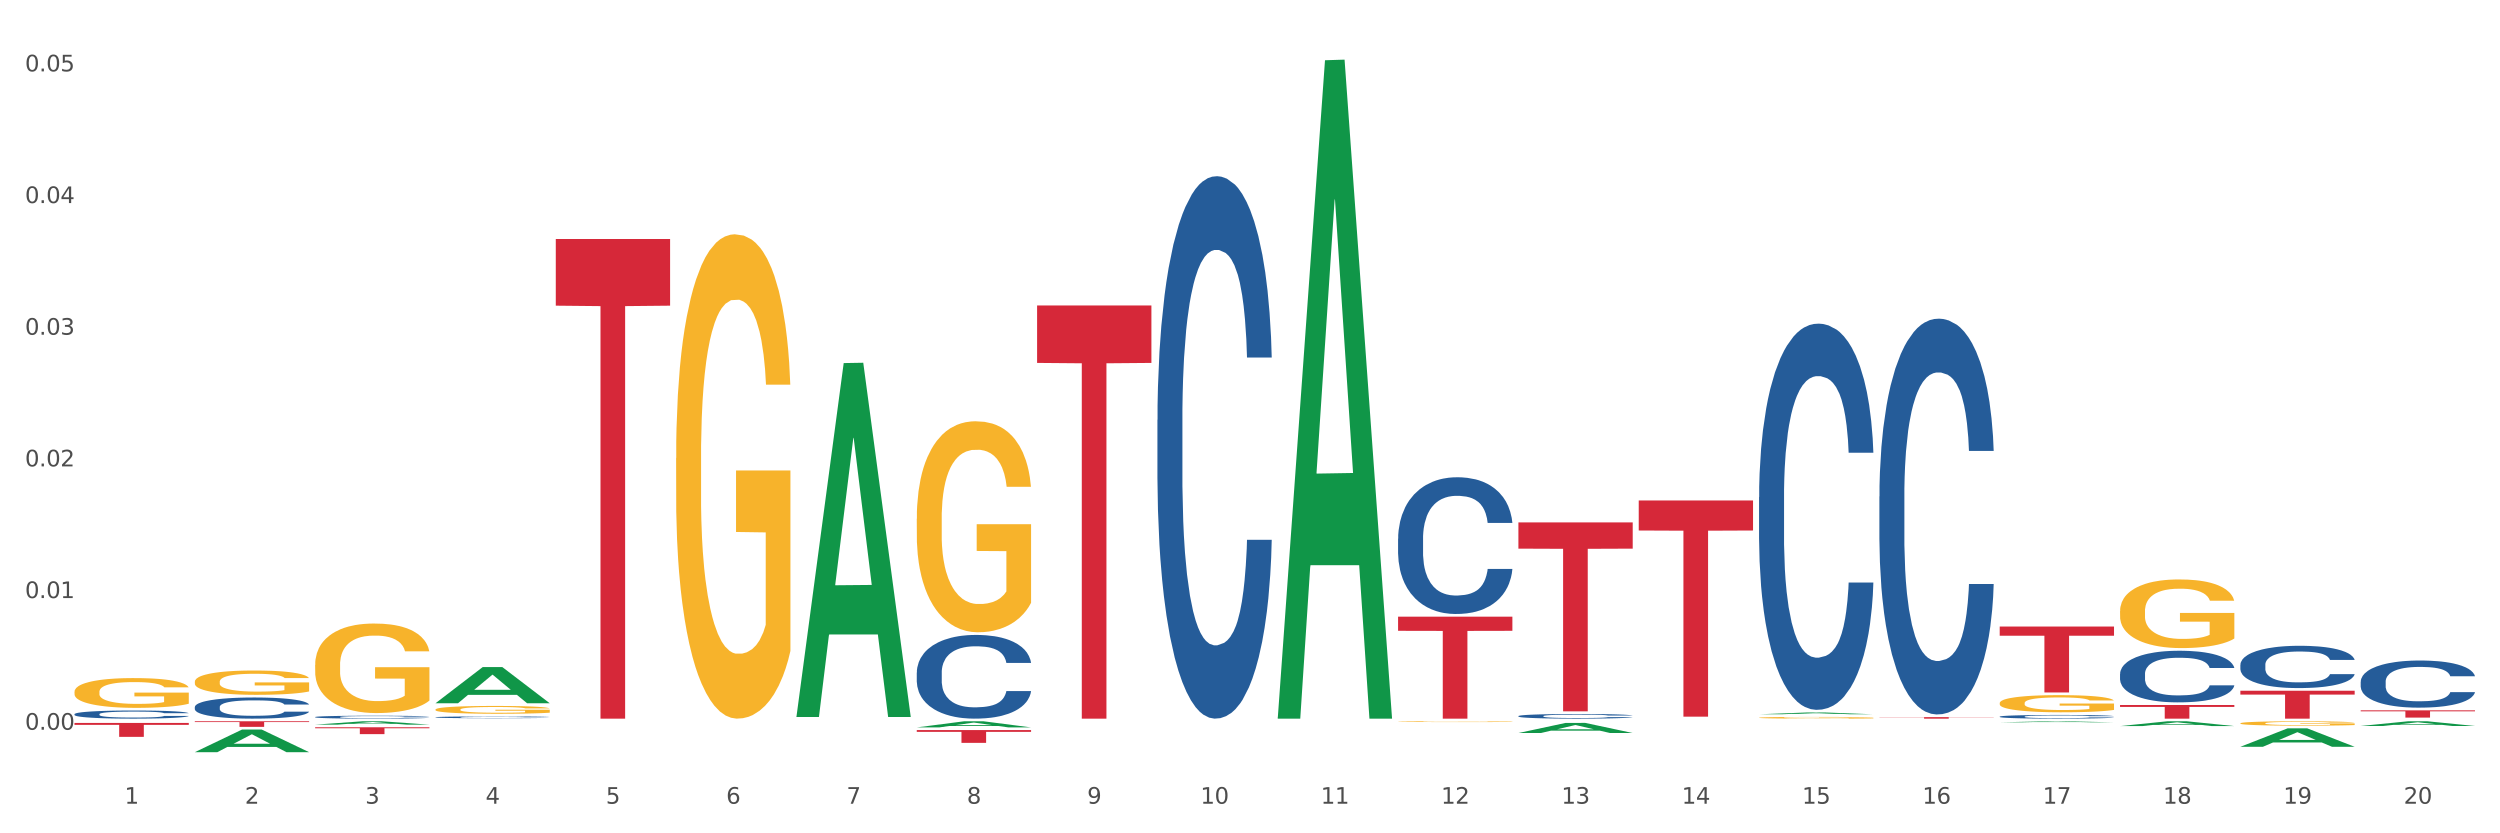 <?xml version="1.0" encoding="utf-8" standalone="no"?>
<!DOCTYPE svg PUBLIC "-//W3C//DTD SVG 1.1//EN"
  "http://www.w3.org/Graphics/SVG/1.1/DTD/svg11.dtd">
<svg xmlns:xlink="http://www.w3.org/1999/xlink" width="1080pt" height="360pt" viewBox="0 0 1080 360" xmlns="http://www.w3.org/2000/svg" version="1.1">
 <rect x="0" y="0" width="1080" height="360" fill="#333333" stroke="none"/>
 <defs>
  <style type="text/css">*{stroke-linejoin: round; stroke-linecap: butt}</style>
 </defs>
 <g id="figure_1">
  <g id="patch_1">
   <path d="M 0 360 
L 1080 360 
L 1080 0 
L 0 0 
z
" style="fill: #ffffff; stroke: #ffffff; stroke-linejoin: miter"/>
  </g>
  <g id="axes_1">
   <g id="matplotlib.axis_1">
    <g id="xtick_1">
     <g id="text_1">
      <!-- 1 -->
      <g style="fill: #4d4d4d" transform="translate(53.812 347.204) scale(0.096 -0.096)">
       <defs>
        <path id="DejaVuSans-31" d="M 794 531 
L 1825 531 
L 1825 4091 
L 703 3866 
L 703 4441 
L 1819 4666 
L 2450 4666 
L 2450 531 
L 3481 531 
L 3481 0 
L 794 0 
L 794 531 
z
" transform="scale(0.016)"/>
       </defs>
       <use xlink:href="#DejaVuSans-31"/>
      </g>
     </g>
    </g>
    <g id="xtick_2">
     <g id="text_2">
      <!-- 2 -->
      <g style="fill: #4d4d4d" transform="translate(105.793 347.204) scale(0.096 -0.096)">
       <defs>
        <path id="DejaVuSans-32" d="M 1228 531 
L 3431 531 
L 3431 0 
L 469 0 
L 469 531 
Q 828 903 1448 1529 
Q 2069 2156 2228 2338 
Q 2531 2678 2651 2914 
Q 2772 3150 2772 3378 
Q 2772 3750 2511 3984 
Q 2250 4219 1831 4219 
Q 1534 4219 1204 4116 
Q 875 4013 500 3803 
L 500 4441 
Q 881 4594 1212 4672 
Q 1544 4750 1819 4750 
Q 2544 4750 2975 4387 
Q 3406 4025 3406 3419 
Q 3406 3131 3298 2873 
Q 3191 2616 2906 2266 
Q 2828 2175 2409 1742 
Q 1991 1309 1228 531 
z
" transform="scale(0.016)"/>
       </defs>
       <use xlink:href="#DejaVuSans-32"/>
      </g>
     </g>
    </g>
    <g id="xtick_3">
     <g id="text_3">
      <!-- 3 -->
      <g style="fill: #4d4d4d" transform="translate(157.774 347.204) scale(0.096 -0.096)">
       <defs>
        <path id="DejaVuSans-33" d="M 2597 2516 
Q 3050 2419 3304 2112 
Q 3559 1806 3559 1356 
Q 3559 666 3084 287 
Q 2609 -91 1734 -91 
Q 1441 -91 1130 -33 
Q 819 25 488 141 
L 488 750 
Q 750 597 1062 519 
Q 1375 441 1716 441 
Q 2309 441 2620 675 
Q 2931 909 2931 1356 
Q 2931 1769 2642 2001 
Q 2353 2234 1838 2234 
L 1294 2234 
L 1294 2753 
L 1863 2753 
Q 2328 2753 2575 2939 
Q 2822 3125 2822 3475 
Q 2822 3834 2567 4026 
Q 2313 4219 1838 4219 
Q 1578 4219 1281 4162 
Q 984 4106 628 3988 
L 628 4550 
Q 988 4650 1302 4700 
Q 1616 4750 1894 4750 
Q 2613 4750 3031 4423 
Q 3450 4097 3450 3541 
Q 3450 3153 3228 2886 
Q 3006 2619 2597 2516 
z
" transform="scale(0.016)"/>
       </defs>
       <use xlink:href="#DejaVuSans-33"/>
      </g>
     </g>
    </g>
    <g id="xtick_4">
     <g id="text_4">
      <!-- 4 -->
      <g style="fill: #4d4d4d" transform="translate(209.756 347.204) scale(0.096 -0.096)">
       <defs>
        <path id="DejaVuSans-34" d="M 2419 4116 
L 825 1625 
L 2419 1625 
L 2419 4116 
z
M 2253 4666 
L 3047 4666 
L 3047 1625 
L 3713 1625 
L 3713 1100 
L 3047 1100 
L 3047 0 
L 2419 0 
L 2419 1100 
L 313 1100 
L 313 1709 
L 2253 4666 
z
" transform="scale(0.016)"/>
       </defs>
       <use xlink:href="#DejaVuSans-34"/>
      </g>
     </g>
    </g>
    <g id="xtick_5">
     <g id="text_5">
      <!-- 5 -->
      <g style="fill: #4d4d4d" transform="translate(261.737 347.204) scale(0.096 -0.096)">
       <defs>
        <path id="DejaVuSans-35" d="M 691 4666 
L 3169 4666 
L 3169 4134 
L 1269 4134 
L 1269 2991 
Q 1406 3038 1543 3061 
Q 1681 3084 1819 3084 
Q 2600 3084 3056 2656 
Q 3513 2228 3513 1497 
Q 3513 744 3044 326 
Q 2575 -91 1722 -91 
Q 1428 -91 1123 -41 
Q 819 9 494 109 
L 494 744 
Q 775 591 1075 516 
Q 1375 441 1709 441 
Q 2250 441 2565 725 
Q 2881 1009 2881 1497 
Q 2881 1984 2565 2268 
Q 2250 2553 1709 2553 
Q 1456 2553 1204 2497 
Q 953 2441 691 2322 
L 691 4666 
z
" transform="scale(0.016)"/>
       </defs>
       <use xlink:href="#DejaVuSans-35"/>
      </g>
     </g>
    </g>
    <g id="xtick_6">
     <g id="text_6">
      <!-- 6 -->
      <g style="fill: #4d4d4d" transform="translate(313.718 347.204) scale(0.096 -0.096)">
       <defs>
        <path id="DejaVuSans-36" d="M 2113 2584 
Q 1688 2584 1439 2293 
Q 1191 2003 1191 1497 
Q 1191 994 1439 701 
Q 1688 409 2113 409 
Q 2538 409 2786 701 
Q 3034 994 3034 1497 
Q 3034 2003 2786 2293 
Q 2538 2584 2113 2584 
z
M 3366 4563 
L 3366 3988 
Q 3128 4100 2886 4159 
Q 2644 4219 2406 4219 
Q 1781 4219 1451 3797 
Q 1122 3375 1075 2522 
Q 1259 2794 1537 2939 
Q 1816 3084 2150 3084 
Q 2853 3084 3261 2657 
Q 3669 2231 3669 1497 
Q 3669 778 3244 343 
Q 2819 -91 2113 -91 
Q 1303 -91 875 529 
Q 447 1150 447 2328 
Q 447 3434 972 4092 
Q 1497 4750 2381 4750 
Q 2619 4750 2861 4703 
Q 3103 4656 3366 4563 
z
" transform="scale(0.016)"/>
       </defs>
       <use xlink:href="#DejaVuSans-36"/>
      </g>
     </g>
    </g>
    <g id="xtick_7">
     <g id="text_7">
      <!-- 7 -->
      <g style="fill: #4d4d4d" transform="translate(365.699 347.204) scale(0.096 -0.096)">
       <defs>
        <path id="DejaVuSans-37" d="M 525 4666 
L 3525 4666 
L 3525 4397 
L 1831 0 
L 1172 0 
L 2766 4134 
L 525 4134 
L 525 4666 
z
" transform="scale(0.016)"/>
       </defs>
       <use xlink:href="#DejaVuSans-37"/>
      </g>
     </g>
    </g>
    <g id="xtick_8">
     <g id="text_8">
      <!-- 8 -->
      <g style="fill: #4d4d4d" transform="translate(417.68 347.204) scale(0.096 -0.096)">
       <defs>
        <path id="DejaVuSans-38" d="M 2034 2216 
Q 1584 2216 1326 1975 
Q 1069 1734 1069 1313 
Q 1069 891 1326 650 
Q 1584 409 2034 409 
Q 2484 409 2743 651 
Q 3003 894 3003 1313 
Q 3003 1734 2745 1975 
Q 2488 2216 2034 2216 
z
M 1403 2484 
Q 997 2584 770 2862 
Q 544 3141 544 3541 
Q 544 4100 942 4425 
Q 1341 4750 2034 4750 
Q 2731 4750 3128 4425 
Q 3525 4100 3525 3541 
Q 3525 3141 3298 2862 
Q 3072 2584 2669 2484 
Q 3125 2378 3379 2068 
Q 3634 1759 3634 1313 
Q 3634 634 3220 271 
Q 2806 -91 2034 -91 
Q 1263 -91 848 271 
Q 434 634 434 1313 
Q 434 1759 690 2068 
Q 947 2378 1403 2484 
z
M 1172 3481 
Q 1172 3119 1398 2916 
Q 1625 2713 2034 2713 
Q 2441 2713 2670 2916 
Q 2900 3119 2900 3481 
Q 2900 3844 2670 4047 
Q 2441 4250 2034 4250 
Q 1625 4250 1398 4047 
Q 1172 3844 1172 3481 
z
" transform="scale(0.016)"/>
       </defs>
       <use xlink:href="#DejaVuSans-38"/>
      </g>
     </g>
    </g>
    <g id="xtick_9">
     <g id="text_9">
      <!-- 9 -->
      <g style="fill: #4d4d4d" transform="translate(469.662 347.204) scale(0.096 -0.096)">
       <defs>
        <path id="DejaVuSans-39" d="M 703 97 
L 703 672 
Q 941 559 1184 500 
Q 1428 441 1663 441 
Q 2288 441 2617 861 
Q 2947 1281 2994 2138 
Q 2813 1869 2534 1725 
Q 2256 1581 1919 1581 
Q 1219 1581 811 2004 
Q 403 2428 403 3163 
Q 403 3881 828 4315 
Q 1253 4750 1959 4750 
Q 2769 4750 3195 4129 
Q 3622 3509 3622 2328 
Q 3622 1225 3098 567 
Q 2575 -91 1691 -91 
Q 1453 -91 1209 -44 
Q 966 3 703 97 
z
M 1959 2075 
Q 2384 2075 2632 2365 
Q 2881 2656 2881 3163 
Q 2881 3666 2632 3958 
Q 2384 4250 1959 4250 
Q 1534 4250 1286 3958 
Q 1038 3666 1038 3163 
Q 1038 2656 1286 2365 
Q 1534 2075 1959 2075 
z
" transform="scale(0.016)"/>
       </defs>
       <use xlink:href="#DejaVuSans-39"/>
      </g>
     </g>
    </g>
    <g id="xtick_10">
     <g id="text_10">
      <!-- 10 -->
      <g style="fill: #4d4d4d" transform="translate(518.589 347.204) scale(0.096 -0.096)">
       <defs>
        <path id="DejaVuSans-30" d="M 2034 4250 
Q 1547 4250 1301 3770 
Q 1056 3291 1056 2328 
Q 1056 1369 1301 889 
Q 1547 409 2034 409 
Q 2525 409 2770 889 
Q 3016 1369 3016 2328 
Q 3016 3291 2770 3770 
Q 2525 4250 2034 4250 
z
M 2034 4750 
Q 2819 4750 3233 4129 
Q 3647 3509 3647 2328 
Q 3647 1150 3233 529 
Q 2819 -91 2034 -91 
Q 1250 -91 836 529 
Q 422 1150 422 2328 
Q 422 3509 836 4129 
Q 1250 4750 2034 4750 
z
" transform="scale(0.016)"/>
       </defs>
       <use xlink:href="#DejaVuSans-31"/>
       <use xlink:href="#DejaVuSans-30" transform="translate(63.623 0)"/>
      </g>
     </g>
    </g>
    <g id="xtick_11">
     <g id="text_11">
      <!-- 11 -->
      <g style="fill: #4d4d4d" transform="translate(570.57 347.204) scale(0.096 -0.096)">
       <use xlink:href="#DejaVuSans-31"/>
       <use xlink:href="#DejaVuSans-31" transform="translate(63.623 0)"/>
      </g>
     </g>
    </g>
    <g id="xtick_12">
     <g id="text_12">
      <!-- 12 -->
      <g style="fill: #4d4d4d" transform="translate(622.551 347.204) scale(0.096 -0.096)">
       <use xlink:href="#DejaVuSans-31"/>
       <use xlink:href="#DejaVuSans-32" transform="translate(63.623 0)"/>
      </g>
     </g>
    </g>
    <g id="xtick_13">
     <g id="text_13">
      <!-- 13 -->
      <g style="fill: #4d4d4d" transform="translate(674.533 347.204) scale(0.096 -0.096)">
       <use xlink:href="#DejaVuSans-31"/>
       <use xlink:href="#DejaVuSans-33" transform="translate(63.623 0)"/>
      </g>
     </g>
    </g>
    <g id="xtick_14">
     <g id="text_14">
      <!-- 14 -->
      <g style="fill: #4d4d4d" transform="translate(726.514 347.204) scale(0.096 -0.096)">
       <use xlink:href="#DejaVuSans-31"/>
       <use xlink:href="#DejaVuSans-34" transform="translate(63.623 0)"/>
      </g>
     </g>
    </g>
    <g id="xtick_15">
     <g id="text_15">
      <!-- 15 -->
      <g style="fill: #4d4d4d" transform="translate(778.495 347.204) scale(0.096 -0.096)">
       <use xlink:href="#DejaVuSans-31"/>
       <use xlink:href="#DejaVuSans-35" transform="translate(63.623 0)"/>
      </g>
     </g>
    </g>
    <g id="xtick_16">
     <g id="text_16">
      <!-- 16 -->
      <g style="fill: #4d4d4d" transform="translate(830.476 347.204) scale(0.096 -0.096)">
       <use xlink:href="#DejaVuSans-31"/>
       <use xlink:href="#DejaVuSans-36" transform="translate(63.623 0)"/>
      </g>
     </g>
    </g>
    <g id="xtick_17">
     <g id="text_17">
      <!-- 17 -->
      <g style="fill: #4d4d4d" transform="translate(882.457 347.204) scale(0.096 -0.096)">
       <use xlink:href="#DejaVuSans-31"/>
       <use xlink:href="#DejaVuSans-37" transform="translate(63.623 0)"/>
      </g>
     </g>
    </g>
    <g id="xtick_18">
     <g id="text_18">
      <!-- 18 -->
      <g style="fill: #4d4d4d" transform="translate(934.439 347.204) scale(0.096 -0.096)">
       <use xlink:href="#DejaVuSans-31"/>
       <use xlink:href="#DejaVuSans-38" transform="translate(63.623 0)"/>
      </g>
     </g>
    </g>
    <g id="xtick_19">
     <g id="text_19">
      <!-- 19 -->
      <g style="fill: #4d4d4d" transform="translate(986.42 347.204) scale(0.096 -0.096)">
       <use xlink:href="#DejaVuSans-31"/>
       <use xlink:href="#DejaVuSans-39" transform="translate(63.623 0)"/>
      </g>
     </g>
    </g>
    <g id="xtick_20">
     <g id="text_20">
      <!-- 20 -->
      <g style="fill: #4d4d4d" transform="translate(1038.401 347.204) scale(0.096 -0.096)">
       <use xlink:href="#DejaVuSans-32"/>
       <use xlink:href="#DejaVuSans-30" transform="translate(63.623 0)"/>
      </g>
     </g>
    </g>
    <g id="xtick_21"/>
    <g id="xtick_22"/>
    <g id="xtick_23"/>
    <g id="xtick_24"/>
    <g id="xtick_25"/>
    <g id="xtick_26"/>
    <g id="xtick_27"/>
    <g id="xtick_28"/>
    <g id="xtick_29"/>
    <g id="xtick_30"/>
    <g id="xtick_31"/>
    <g id="xtick_32"/>
    <g id="xtick_33"/>
    <g id="xtick_34"/>
    <g id="xtick_35"/>
    <g id="xtick_36"/>
    <g id="xtick_37"/>
    <g id="xtick_38"/>
    <g id="xtick_39"/>
   </g>
   <g id="matplotlib.axis_2">
    <g id="ytick_1">
     <g id="text_21">
      <!-- 0.00 -->
      <g style="fill: #4d4d4d" transform="translate(10.8 315.242) scale(0.096 -0.096)">
       <defs>
        <path id="DejaVuSans-2e" d="M 684 794 
L 1344 794 
L 1344 0 
L 684 0 
L 684 794 
z
" transform="scale(0.016)"/>
       </defs>
       <use xlink:href="#DejaVuSans-30"/>
       <use xlink:href="#DejaVuSans-2e" transform="translate(63.623 0)"/>
       <use xlink:href="#DejaVuSans-30" transform="translate(95.41 0)"/>
       <use xlink:href="#DejaVuSans-30" transform="translate(159.033 0)"/>
      </g>
     </g>
    </g>
    <g id="ytick_2">
     <g id="text_22">
      <!-- 0.01 -->
      <g style="fill: #4d4d4d" transform="translate(10.8 258.362) scale(0.096 -0.096)">
       <use xlink:href="#DejaVuSans-30"/>
       <use xlink:href="#DejaVuSans-2e" transform="translate(63.623 0)"/>
       <use xlink:href="#DejaVuSans-30" transform="translate(95.41 0)"/>
       <use xlink:href="#DejaVuSans-31" transform="translate(159.033 0)"/>
      </g>
     </g>
    </g>
    <g id="ytick_3">
     <g id="text_23">
      <!-- 0.02 -->
      <g style="fill: #4d4d4d" transform="translate(10.8 201.481) scale(0.096 -0.096)">
       <use xlink:href="#DejaVuSans-30"/>
       <use xlink:href="#DejaVuSans-2e" transform="translate(63.623 0)"/>
       <use xlink:href="#DejaVuSans-30" transform="translate(95.41 0)"/>
       <use xlink:href="#DejaVuSans-32" transform="translate(159.033 0)"/>
      </g>
     </g>
    </g>
    <g id="ytick_4">
     <g id="text_24">
      <!-- 0.03 -->
      <g style="fill: #4d4d4d" transform="translate(10.8 144.601) scale(0.096 -0.096)">
       <use xlink:href="#DejaVuSans-30"/>
       <use xlink:href="#DejaVuSans-2e" transform="translate(63.623 0)"/>
       <use xlink:href="#DejaVuSans-30" transform="translate(95.41 0)"/>
       <use xlink:href="#DejaVuSans-33" transform="translate(159.033 0)"/>
      </g>
     </g>
    </g>
    <g id="ytick_5">
     <g id="text_25">
      <!-- 0.04 -->
      <g style="fill: #4d4d4d" transform="translate(10.8 87.721) scale(0.096 -0.096)">
       <use xlink:href="#DejaVuSans-30"/>
       <use xlink:href="#DejaVuSans-2e" transform="translate(63.623 0)"/>
       <use xlink:href="#DejaVuSans-30" transform="translate(95.41 0)"/>
       <use xlink:href="#DejaVuSans-34" transform="translate(159.033 0)"/>
      </g>
     </g>
    </g>
    <g id="ytick_6">
     <g id="text_26">
      <!-- 0.05 -->
      <g style="fill: #4d4d4d" transform="translate(10.8 30.84) scale(0.096 -0.096)">
       <use xlink:href="#DejaVuSans-30"/>
       <use xlink:href="#DejaVuSans-2e" transform="translate(63.623 0)"/>
       <use xlink:href="#DejaVuSans-30" transform="translate(95.41 0)"/>
       <use xlink:href="#DejaVuSans-35" transform="translate(159.033 0)"/>
      </g>
     </g>
    </g>
    <g id="ytick_7"/>
    <g id="ytick_8"/>
    <g id="ytick_9"/>
    <g id="ytick_10"/>
    <g id="ytick_11"/>
   </g>
   <g id="PolyCollection_1">
    <path d="M 240.1 103.256 
L 289.482 103.256 
L 289.482 132.049 
L 270.057 132.244 
L 270.057 310.452 
L 259.408 310.452 
L 259.408 132.244 
L 240.1 132.049 
L 240.1 103.451 
L 240.1 103.256 
z
" clip-path="url(#p4600671d64)" style="fill: #d62839"/>
    <path d="M 136.137 314.192 
L 185.52 314.192 
L 185.52 314.601 
L 166.094 314.603 
L 166.094 317.132 
L 155.446 317.132 
L 155.446 314.603 
L 136.137 314.601 
L 136.137 314.195 
L 136.137 314.192 
z
" clip-path="url(#p4600671d64)" style="fill: #d62839"/>
    <path d="M 84.156 311.595 
L 133.538 311.595 
L 133.538 311.93 
L 114.113 311.932 
L 114.113 314.004 
L 103.464 314.004 
L 103.464 311.932 
L 84.156 311.93 
L 84.156 311.597 
L 84.156 311.595 
z
" clip-path="url(#p4600671d64)" style="fill: #d62839"/>
    <path d="M 32.175 312.295 
L 81.557 312.295 
L 81.557 313.133 
L 62.132 313.139 
L 62.132 318.327 
L 51.483 318.327 
L 51.483 313.139 
L 32.175 313.133 
L 32.175 312.301 
L 32.175 312.295 
z
" clip-path="url(#p4600671d64)" style="fill: #d62839"/>
    <path d="M 396.043 315.385 
L 445.426 315.385 
L 445.426 316.154 
L 426 316.159 
L 426 320.916 
L 415.352 320.916 
L 415.352 316.159 
L 396.043 316.154 
L 396.043 315.391 
L 396.043 315.385 
z
" clip-path="url(#p4600671d64)" style="fill: #d62839"/>
    <path d="M 448.025 131.975 
L 497.407 131.975 
L 497.407 156.777 
L 477.982 156.945 
L 477.982 310.452 
L 467.333 310.452 
L 467.333 156.945 
L 448.025 156.777 
L 448.025 132.142 
L 448.025 131.975 
z
" clip-path="url(#p4600671d64)" style="fill: #d62839"/>
    <path d="M 603.968 266.39 
L 653.35 266.39 
L 653.35 272.513 
L 633.925 272.555 
L 633.925 310.452 
L 623.276 310.452 
L 623.276 272.555 
L 603.968 272.513 
L 603.968 266.431 
L 603.968 266.39 
z
" clip-path="url(#p4600671d64)" style="fill: #d62839"/>
    <path d="M 1019.818 313.619 
L 1019.869 313.617 
L 1040.233 311.597 
L 1048.684 311.595 
L 1069.2 313.623 
L 1059.425 313.623 
L 1054.996 313.15 
L 1033.971 313.15 
L 1033.818 313.158 
L 1029.542 313.623 
L 1019.818 313.623 
L 1019.818 313.619 
L 1036.618 312.869 
L 1052.349 312.867 
L 1044.56 312.027 
L 1044.458 312.023 
L 1044.356 312.029 
L 1036.567 312.867 
L 1036.618 312.869 
L 1019.818 313.619 
z
" clip-path="url(#p4600671d64)" style="fill: #109648"/>
    <path d="M 655.949 225.669 
L 705.332 225.669 
L 705.332 237.013 
L 685.906 237.09 
L 685.906 307.302 
L 675.258 307.302 
L 675.258 237.09 
L 655.949 237.013 
L 655.949 225.745 
L 655.949 225.669 
z
" clip-path="url(#p4600671d64)" style="fill: #d62839"/>
    <path d="M 707.931 216.196 
L 757.313 216.196 
L 757.313 229.175 
L 737.888 229.262 
L 737.888 309.589 
L 727.239 309.589 
L 727.239 229.262 
L 707.931 229.175 
L 707.931 216.284 
L 707.931 216.196 
z
" clip-path="url(#p4600671d64)" style="fill: #d62839"/>
    <path d="M 188.119 306.531 
L 188.177 306.528 
L 188.177 306.417 
L 188.294 306.321 
L 188.877 306.089 
L 189.751 305.897 
L 190.392 305.795 
L 191.034 305.712 
L 191.792 305.628 
L 192.725 305.542 
L 194.415 305.415 
L 195.465 305.35 
L 196.747 305.282 
L 199.079 305.183 
L 200.77 305.128 
L 202.519 305.081 
L 205.376 305.026 
L 207.242 305.001 
L 209.224 304.982 
L 211.614 304.97 
L 213.422 304.967 
L 217.386 304.976 
L 220.768 305.004 
L 222.4 305.026 
L 224.499 305.063 
L 225.607 305.087 
L 227.414 305.137 
L 229.28 305.202 
L 230.563 305.257 
L 232.487 305.363 
L 233.944 305.468 
L 235.285 305.598 
L 235.985 305.687 
L 236.51 305.771 
L 236.976 305.867 
L 237.442 306.018 
L 226.948 306.018 
L 226.54 305.91 
L 225.899 305.808 
L 224.966 305.709 
L 224.149 305.647 
L 222.75 305.57 
L 221.468 305.52 
L 220.127 305.483 
L 218.494 305.452 
L 217.212 305.437 
L 215.404 305.424 
L 211.848 305.427 
L 209.457 305.452 
L 207.825 305.483 
L 206.775 305.511 
L 205.843 305.542 
L 204.793 305.585 
L 203.569 305.65 
L 202.694 305.709 
L 201.82 305.783 
L 201.12 305.857 
L 200.479 305.944 
L 199.954 306.037 
L 199.546 306.132 
L 199.196 306.25 
L 198.905 306.445 
L 198.905 306.868 
L 199.021 306.964 
L 199.313 307.091 
L 199.662 307.187 
L 200.246 307.301 
L 200.77 307.378 
L 201.761 307.49 
L 202.869 307.583 
L 203.744 307.641 
L 204.618 307.691 
L 206.134 307.759 
L 207.825 307.814 
L 209.282 307.848 
L 211.265 307.879 
L 212.606 307.892 
L 213.772 307.898 
L 216.628 307.898 
L 218.669 307.889 
L 220.943 307.867 
L 222.692 307.839 
L 224.149 307.805 
L 225.782 307.75 
L 226.831 307.697 
L 226.831 307.051 
L 214.005 307.048 
L 214.005 306.618 
L 237.501 306.618 
L 237.501 307.879 
L 236.51 307.944 
L 235.402 308.003 
L 234.236 308.056 
L 232.487 308.121 
L 230.388 308.182 
L 228.522 308.226 
L 226.54 308.263 
L 224.208 308.297 
L 221.176 308.328 
L 219.31 308.34 
L 216.978 308.349 
L 214.238 308.352 
L 211.848 308.346 
L 209.516 308.331 
L 207.067 308.303 
L 204.676 308.263 
L 202.869 308.223 
L 201.062 308.173 
L 199.138 308.108 
L 197.622 308.046 
L 196.456 307.991 
L 195.173 307.92 
L 193.774 307.827 
L 192.725 307.743 
L 191.792 307.657 
L 190.801 307.545 
L 190.101 307.45 
L 189.401 307.329 
L 188.993 307.239 
L 188.527 307.1 
L 188.177 306.905 
L 188.119 306.531 
z
" clip-path="url(#p4600671d64)" style="fill: #f7b32b"/>
    <path d="M 136.137 287.24 
L 136.196 287.204 
L 136.196 285.933 
L 136.312 284.838 
L 136.895 282.188 
L 137.77 279.998 
L 138.411 278.832 
L 139.053 277.878 
L 139.81 276.925 
L 140.743 275.935 
L 142.434 274.487 
L 143.484 273.745 
L 144.766 272.968 
L 147.098 271.838 
L 148.789 271.202 
L 150.538 270.672 
L 153.395 270.036 
L 155.261 269.753 
L 157.243 269.542 
L 159.633 269.4 
L 161.441 269.365 
L 165.405 269.471 
L 168.787 269.789 
L 170.419 270.036 
L 172.518 270.46 
L 173.626 270.743 
L 175.433 271.308 
L 177.299 272.05 
L 178.582 272.686 
L 180.506 273.887 
L 181.963 275.088 
L 183.304 276.571 
L 184.004 277.596 
L 184.528 278.55 
L 184.995 279.645 
L 185.461 281.376 
L 174.967 281.376 
L 174.559 280.139 
L 173.917 278.973 
L 172.985 277.843 
L 172.168 277.137 
L 170.769 276.253 
L 169.486 275.688 
L 168.145 275.264 
L 166.513 274.911 
L 165.23 274.734 
L 163.423 274.593 
L 159.866 274.628 
L 157.476 274.911 
L 155.844 275.264 
L 154.794 275.582 
L 153.861 275.935 
L 152.812 276.43 
L 151.588 277.172 
L 150.713 277.843 
L 149.838 278.691 
L 149.139 279.539 
L 148.498 280.528 
L 147.973 281.588 
L 147.565 282.683 
L 147.215 284.025 
L 146.923 286.251 
L 146.923 291.09 
L 147.04 292.185 
L 147.331 293.634 
L 147.681 294.729 
L 148.264 296.036 
L 148.789 296.919 
L 149.78 298.191 
L 150.888 299.251 
L 151.762 299.922 
L 152.637 300.487 
L 154.153 301.264 
L 155.844 301.9 
L 157.301 302.289 
L 159.283 302.642 
L 160.624 302.783 
L 161.79 302.854 
L 164.647 302.854 
L 166.688 302.748 
L 168.962 302.5 
L 170.711 302.183 
L 172.168 301.794 
L 173.801 301.158 
L 174.85 300.558 
L 174.85 293.174 
L 162.024 293.139 
L 162.024 288.229 
L 185.52 288.229 
L 185.52 302.642 
L 184.528 303.384 
L 183.421 304.055 
L 182.255 304.655 
L 180.506 305.397 
L 178.407 306.104 
L 176.541 306.598 
L 174.559 307.022 
L 172.227 307.411 
L 169.195 307.764 
L 167.329 307.905 
L 164.997 308.011 
L 162.257 308.047 
L 159.866 307.976 
L 157.534 307.799 
L 155.086 307.481 
L 152.695 307.022 
L 150.888 306.563 
L 149.081 305.998 
L 147.157 305.256 
L 145.641 304.549 
L 144.475 303.914 
L 143.192 303.101 
L 141.793 302.041 
L 140.743 301.087 
L 139.81 300.098 
L 138.819 298.827 
L 138.12 297.731 
L 137.42 296.354 
L 137.012 295.329 
L 136.546 293.74 
L 136.196 291.514 
L 136.137 287.24 
z
" clip-path="url(#p4600671d64)" style="fill: #f7b32b"/>
    <path d="M 915.855 264.025 
L 915.914 263.998 
L 915.914 263.023 
L 916.03 262.183 
L 916.613 260.152 
L 917.488 258.473 
L 918.129 257.579 
L 918.771 256.848 
L 919.529 256.117 
L 920.461 255.358 
L 922.152 254.248 
L 923.202 253.679 
L 924.484 253.083 
L 926.816 252.217 
L 928.507 251.729 
L 930.256 251.323 
L 933.113 250.835 
L 934.979 250.619 
L 936.961 250.456 
L 939.351 250.348 
L 941.159 250.321 
L 945.123 250.402 
L 948.505 250.646 
L 950.137 250.835 
L 952.236 251.16 
L 953.344 251.377 
L 955.151 251.81 
L 957.017 252.379 
L 958.3 252.867 
L 960.224 253.787 
L 961.681 254.708 
L 963.022 255.846 
L 963.722 256.631 
L 964.246 257.362 
L 964.713 258.202 
L 965.179 259.529 
L 954.685 259.529 
L 954.277 258.581 
L 953.635 257.687 
L 952.703 256.821 
L 951.886 256.279 
L 950.487 255.602 
L 949.204 255.169 
L 947.863 254.844 
L 946.231 254.573 
L 944.948 254.437 
L 943.141 254.329 
L 939.585 254.356 
L 937.194 254.573 
L 935.562 254.844 
L 934.512 255.087 
L 933.579 255.358 
L 932.53 255.737 
L 931.306 256.306 
L 930.431 256.821 
L 929.557 257.471 
L 928.857 258.121 
L 928.216 258.879 
L 927.691 259.692 
L 927.283 260.531 
L 926.933 261.56 
L 926.641 263.267 
L 926.641 266.977 
L 926.758 267.817 
L 927.05 268.927 
L 927.399 269.767 
L 927.982 270.769 
L 928.507 271.446 
L 929.498 272.421 
L 930.606 273.233 
L 931.48 273.748 
L 932.355 274.181 
L 933.871 274.777 
L 935.562 275.265 
L 937.019 275.563 
L 939.002 275.833 
L 940.342 275.942 
L 941.509 275.996 
L 944.365 275.996 
L 946.406 275.915 
L 948.68 275.725 
L 950.429 275.481 
L 951.886 275.183 
L 953.519 274.696 
L 954.568 274.235 
L 954.568 268.575 
L 941.742 268.548 
L 941.742 264.783 
L 965.238 264.783 
L 965.238 275.833 
L 964.246 276.402 
L 963.139 276.917 
L 961.973 277.377 
L 960.224 277.946 
L 958.125 278.488 
L 956.259 278.867 
L 954.277 279.192 
L 951.945 279.49 
L 948.913 279.761 
L 947.047 279.869 
L 944.715 279.95 
L 941.975 279.977 
L 939.585 279.923 
L 937.252 279.788 
L 934.804 279.544 
L 932.413 279.192 
L 930.606 278.84 
L 928.799 278.406 
L 926.875 277.838 
L 925.359 277.296 
L 924.193 276.808 
L 922.91 276.185 
L 921.511 275.373 
L 920.461 274.642 
L 919.529 273.883 
L 918.537 272.908 
L 917.838 272.069 
L 917.138 271.013 
L 916.73 270.227 
L 916.264 269.008 
L 915.914 267.302 
L 915.855 264.025 
z
" clip-path="url(#p4600671d64)" style="fill: #f7b32b"/>
    <path d="M 967.837 312.471 
L 967.895 312.469 
L 967.895 312.407 
L 968.012 312.353 
L 968.595 312.223 
L 969.469 312.116 
L 970.11 312.059 
L 970.752 312.012 
L 971.51 311.965 
L 972.443 311.917 
L 974.133 311.846 
L 975.183 311.81 
L 976.465 311.772 
L 978.798 311.716 
L 980.488 311.685 
L 982.237 311.659 
L 985.094 311.628 
L 986.96 311.614 
L 988.942 311.604 
L 991.333 311.597 
L 993.14 311.595 
L 997.104 311.6 
L 1000.486 311.616 
L 1002.118 311.628 
L 1004.217 311.649 
L 1005.325 311.663 
L 1007.132 311.69 
L 1008.998 311.727 
L 1010.281 311.758 
L 1012.205 311.817 
L 1013.662 311.875 
L 1015.003 311.948 
L 1015.703 311.998 
L 1016.228 312.045 
L 1016.694 312.099 
L 1017.16 312.183 
L 1006.666 312.183 
L 1006.258 312.123 
L 1005.617 312.066 
L 1004.684 312.01 
L 1003.868 311.976 
L 1002.468 311.932 
L 1001.186 311.905 
L 999.845 311.884 
L 998.212 311.867 
L 996.93 311.858 
L 995.122 311.851 
L 991.566 311.853 
L 989.175 311.867 
L 987.543 311.884 
L 986.493 311.9 
L 985.561 311.917 
L 984.511 311.941 
L 983.287 311.977 
L 982.412 312.01 
L 981.538 312.052 
L 980.838 312.093 
L 980.197 312.142 
L 979.672 312.194 
L 979.264 312.247 
L 978.914 312.313 
L 978.623 312.422 
L 978.623 312.659 
L 978.739 312.713 
L 979.031 312.784 
L 979.381 312.838 
L 979.964 312.902 
L 980.488 312.945 
L 981.479 313.007 
L 982.587 313.059 
L 983.462 313.092 
L 984.336 313.12 
L 985.852 313.158 
L 987.543 313.189 
L 989 313.208 
L 990.983 313.225 
L 992.324 313.232 
L 993.49 313.236 
L 996.347 313.236 
L 998.387 313.23 
L 1000.661 313.218 
L 1002.41 313.203 
L 1003.868 313.184 
L 1005.5 313.152 
L 1006.549 313.123 
L 1006.549 312.761 
L 993.723 312.76 
L 993.723 312.519 
L 1017.219 312.519 
L 1017.219 313.225 
L 1016.228 313.262 
L 1015.12 313.294 
L 1013.954 313.324 
L 1012.205 313.36 
L 1010.106 313.395 
L 1008.24 313.419 
L 1006.258 313.44 
L 1003.926 313.459 
L 1000.894 313.476 
L 999.028 313.483 
L 996.696 313.488 
L 993.956 313.49 
L 991.566 313.486 
L 989.234 313.478 
L 986.785 313.462 
L 984.395 313.44 
L 982.587 313.417 
L 980.78 313.39 
L 978.856 313.353 
L 977.34 313.319 
L 976.174 313.287 
L 974.891 313.248 
L 973.492 313.196 
L 972.443 313.149 
L 971.51 313.101 
L 970.519 313.038 
L 969.819 312.985 
L 969.119 312.917 
L 968.711 312.867 
L 968.245 312.789 
L 967.895 312.68 
L 967.837 312.471 
z
" clip-path="url(#p4600671d64)" style="fill: #f7b32b"/>
    <path d="M 84.156 294.518 
L 84.215 294.508 
L 84.215 294.163 
L 84.331 293.865 
L 84.914 293.145 
L 85.789 292.55 
L 86.43 292.233 
L 87.071 291.974 
L 87.829 291.714 
L 88.762 291.446 
L 90.453 291.052 
L 91.502 290.85 
L 92.785 290.639 
L 95.117 290.332 
L 96.808 290.159 
L 98.557 290.015 
L 101.414 289.842 
L 103.279 289.765 
L 105.262 289.708 
L 107.652 289.669 
L 109.459 289.66 
L 113.424 289.688 
L 116.806 289.775 
L 118.438 289.842 
L 120.537 289.957 
L 121.645 290.034 
L 123.452 290.188 
L 125.318 290.389 
L 126.6 290.562 
L 128.524 290.889 
L 129.982 291.215 
L 131.323 291.618 
L 132.022 291.897 
L 132.547 292.156 
L 133.014 292.454 
L 133.48 292.924 
L 122.986 292.924 
L 122.577 292.588 
L 121.936 292.271 
L 121.003 291.964 
L 120.187 291.772 
L 118.788 291.532 
L 117.505 291.378 
L 116.164 291.263 
L 114.532 291.167 
L 113.249 291.119 
L 111.442 291.081 
L 107.885 291.09 
L 105.495 291.167 
L 103.862 291.263 
L 102.813 291.35 
L 101.88 291.446 
L 100.831 291.58 
L 99.606 291.782 
L 98.732 291.964 
L 97.857 292.194 
L 97.158 292.425 
L 96.516 292.694 
L 95.992 292.982 
L 95.583 293.279 
L 95.234 293.644 
L 94.942 294.249 
L 94.942 295.565 
L 95.059 295.862 
L 95.35 296.256 
L 95.7 296.554 
L 96.283 296.909 
L 96.808 297.149 
L 97.799 297.495 
L 98.907 297.783 
L 99.781 297.965 
L 100.656 298.119 
L 102.172 298.33 
L 103.862 298.503 
L 105.32 298.608 
L 107.302 298.704 
L 108.643 298.743 
L 109.809 298.762 
L 112.666 298.762 
L 114.707 298.733 
L 116.98 298.666 
L 118.73 298.58 
L 120.187 298.474 
L 121.82 298.301 
L 122.869 298.138 
L 122.869 296.131 
L 110.042 296.122 
L 110.042 294.787 
L 133.538 294.787 
L 133.538 298.704 
L 132.547 298.906 
L 131.439 299.088 
L 130.273 299.252 
L 128.524 299.453 
L 126.425 299.645 
L 124.56 299.78 
L 122.577 299.895 
L 120.245 300.001 
L 117.214 300.097 
L 115.348 300.135 
L 113.016 300.164 
L 110.276 300.173 
L 107.885 300.154 
L 105.553 300.106 
L 103.104 300.02 
L 100.714 299.895 
L 98.907 299.77 
L 97.099 299.616 
L 95.175 299.415 
L 93.659 299.223 
L 92.493 299.05 
L 91.211 298.829 
L 89.812 298.541 
L 88.762 298.282 
L 87.829 298.013 
L 86.838 297.667 
L 86.138 297.37 
L 85.439 296.995 
L 85.031 296.717 
L 84.564 296.285 
L 84.215 295.68 
L 84.156 294.518 
z
" clip-path="url(#p4600671d64)" style="fill: #f7b32b"/>
    <path d="M 32.175 298.877 
L 32.233 298.865 
L 32.233 298.443 
L 32.35 298.079 
L 32.933 297.198 
L 33.807 296.47 
L 34.449 296.082 
L 35.09 295.765 
L 35.848 295.448 
L 36.781 295.119 
L 38.472 294.637 
L 39.521 294.391 
L 40.804 294.132 
L 43.136 293.757 
L 44.827 293.545 
L 46.576 293.369 
L 49.433 293.158 
L 51.298 293.064 
L 53.28 292.993 
L 55.671 292.946 
L 57.478 292.935 
L 61.443 292.97 
L 64.824 293.075 
L 66.457 293.158 
L 68.556 293.299 
L 69.663 293.393 
L 71.471 293.58 
L 73.337 293.827 
L 74.619 294.038 
L 76.543 294.438 
L 78.001 294.837 
L 79.342 295.33 
L 80.041 295.671 
L 80.566 295.988 
L 81.032 296.352 
L 81.499 296.928 
L 71.004 296.928 
L 70.596 296.517 
L 69.955 296.129 
L 69.022 295.753 
L 68.206 295.518 
L 66.807 295.225 
L 65.524 295.037 
L 64.183 294.896 
L 62.551 294.778 
L 61.268 294.72 
L 59.461 294.673 
L 55.904 294.684 
L 53.514 294.778 
L 51.881 294.896 
L 50.832 295.002 
L 49.899 295.119 
L 48.849 295.283 
L 47.625 295.53 
L 46.751 295.753 
L 45.876 296.035 
L 45.176 296.317 
L 44.535 296.646 
L 44.01 296.998 
L 43.602 297.362 
L 43.252 297.808 
L 42.961 298.548 
L 42.961 300.157 
L 43.078 300.521 
L 43.369 301.003 
L 43.719 301.367 
L 44.302 301.802 
L 44.827 302.095 
L 45.818 302.518 
L 46.926 302.87 
L 47.8 303.093 
L 48.675 303.281 
L 50.19 303.54 
L 51.881 303.751 
L 53.339 303.88 
L 55.321 303.998 
L 56.662 304.045 
L 57.828 304.068 
L 60.685 304.068 
L 62.725 304.033 
L 64.999 303.951 
L 66.748 303.845 
L 68.206 303.716 
L 69.838 303.505 
L 70.888 303.305 
L 70.888 300.85 
L 58.061 300.839 
L 58.061 299.206 
L 81.557 299.206 
L 81.557 303.998 
L 80.566 304.244 
L 79.458 304.468 
L 78.292 304.667 
L 76.543 304.914 
L 74.444 305.149 
L 72.579 305.313 
L 70.596 305.454 
L 68.264 305.583 
L 65.232 305.701 
L 63.367 305.748 
L 61.035 305.783 
L 58.294 305.795 
L 55.904 305.771 
L 53.572 305.713 
L 51.123 305.607 
L 48.733 305.454 
L 46.926 305.301 
L 45.118 305.114 
L 43.194 304.867 
L 41.678 304.632 
L 40.512 304.421 
L 39.23 304.15 
L 37.83 303.798 
L 36.781 303.481 
L 35.848 303.152 
L 34.857 302.729 
L 34.157 302.365 
L 33.458 301.907 
L 33.05 301.567 
L 32.583 301.038 
L 32.233 300.298 
L 32.175 298.877 
z
" clip-path="url(#p4600671d64)" style="fill: #f7b32b"/>
    <path d="M 811.893 309.792 
L 861.275 309.792 
L 861.275 309.884 
L 841.85 309.885 
L 841.85 310.452 
L 831.201 310.452 
L 831.201 309.885 
L 811.893 309.884 
L 811.893 309.793 
L 811.893 309.792 
z
" clip-path="url(#p4600671d64)" style="fill: #d62839"/>
    <path d="M 863.874 303.726 
L 863.933 303.719 
L 863.933 303.475 
L 864.049 303.265 
L 864.632 302.757 
L 865.507 302.337 
L 866.148 302.114 
L 866.789 301.931 
L 867.547 301.748 
L 868.48 301.558 
L 870.171 301.281 
L 871.22 301.138 
L 872.503 300.989 
L 874.835 300.773 
L 876.526 300.651 
L 878.275 300.549 
L 881.132 300.427 
L 882.997 300.373 
L 884.98 300.332 
L 887.37 300.305 
L 889.177 300.298 
L 893.142 300.319 
L 896.524 300.38 
L 898.156 300.427 
L 900.255 300.508 
L 901.363 300.563 
L 903.17 300.671 
L 905.036 300.813 
L 906.318 300.935 
L 908.242 301.165 
L 909.7 301.396 
L 911.041 301.68 
L 911.741 301.877 
L 912.265 302.059 
L 912.732 302.269 
L 913.198 302.601 
L 902.704 302.601 
L 902.296 302.364 
L 901.654 302.141 
L 900.721 301.924 
L 899.905 301.789 
L 898.506 301.619 
L 897.223 301.511 
L 895.882 301.43 
L 894.25 301.362 
L 892.967 301.328 
L 891.16 301.301 
L 887.603 301.308 
L 885.213 301.362 
L 883.58 301.43 
L 882.531 301.49 
L 881.598 301.558 
L 880.549 301.653 
L 879.324 301.795 
L 878.45 301.924 
L 877.575 302.087 
L 876.876 302.249 
L 876.234 302.439 
L 875.71 302.642 
L 875.302 302.852 
L 874.952 303.109 
L 874.66 303.536 
L 874.66 304.464 
L 874.777 304.674 
L 875.068 304.951 
L 875.418 305.161 
L 876.001 305.412 
L 876.526 305.581 
L 877.517 305.825 
L 878.625 306.028 
L 879.499 306.157 
L 880.374 306.265 
L 881.89 306.414 
L 883.58 306.536 
L 885.038 306.611 
L 887.02 306.679 
L 888.361 306.706 
L 889.527 306.719 
L 892.384 306.719 
L 894.425 306.699 
L 896.699 306.651 
L 898.448 306.59 
L 899.905 306.516 
L 901.538 306.394 
L 902.587 306.279 
L 902.587 304.863 
L 889.761 304.857 
L 889.761 303.915 
L 913.256 303.915 
L 913.256 306.679 
L 912.265 306.821 
L 911.158 306.949 
L 909.991 307.065 
L 908.242 307.207 
L 906.143 307.342 
L 904.278 307.437 
L 902.296 307.518 
L 899.963 307.593 
L 896.932 307.661 
L 895.066 307.688 
L 892.734 307.708 
L 889.994 307.715 
L 887.603 307.701 
L 885.271 307.667 
L 882.823 307.606 
L 880.432 307.518 
L 878.625 307.43 
L 876.817 307.322 
L 874.893 307.18 
L 873.378 307.044 
L 872.211 306.922 
L 870.929 306.767 
L 869.53 306.563 
L 868.48 306.38 
L 867.547 306.191 
L 866.556 305.947 
L 865.857 305.737 
L 865.157 305.473 
L 864.749 305.277 
L 864.282 304.972 
L 863.933 304.545 
L 863.874 303.726 
z
" clip-path="url(#p4600671d64)" style="fill: #f7b32b"/>
    <path d="M 759.912 310.056 
L 759.97 310.055 
L 759.97 310.031 
L 760.087 310.01 
L 760.67 309.96 
L 761.544 309.918 
L 762.186 309.896 
L 762.827 309.878 
L 763.585 309.86 
L 764.518 309.841 
L 766.209 309.814 
L 767.258 309.799 
L 768.541 309.785 
L 770.873 309.763 
L 772.563 309.751 
L 774.313 309.741 
L 777.169 309.729 
L 779.035 309.724 
L 781.017 309.72 
L 783.408 309.717 
L 785.215 309.716 
L 789.18 309.718 
L 792.561 309.724 
L 794.194 309.729 
L 796.293 309.737 
L 797.4 309.742 
L 799.208 309.753 
L 801.073 309.767 
L 802.356 309.779 
L 804.28 309.802 
L 805.738 309.825 
L 807.078 309.853 
L 807.778 309.873 
L 808.303 309.891 
L 808.769 309.912 
L 809.236 309.945 
L 798.741 309.945 
L 798.333 309.921 
L 797.692 309.899 
L 796.759 309.877 
L 795.943 309.864 
L 794.543 309.847 
L 793.261 309.836 
L 791.92 309.828 
L 790.287 309.822 
L 789.005 309.818 
L 787.197 309.816 
L 783.641 309.816 
L 781.251 309.822 
L 779.618 309.828 
L 778.569 309.834 
L 777.636 309.841 
L 776.586 309.85 
L 775.362 309.865 
L 774.487 309.877 
L 773.613 309.893 
L 772.913 309.91 
L 772.272 309.928 
L 771.747 309.949 
L 771.339 309.969 
L 770.989 309.995 
L 770.698 310.037 
L 770.698 310.129 
L 770.814 310.15 
L 771.106 310.178 
L 771.456 310.198 
L 772.039 310.223 
L 772.563 310.24 
L 773.555 310.264 
L 774.662 310.284 
L 775.537 310.297 
L 776.411 310.308 
L 777.927 310.323 
L 779.618 310.335 
L 781.076 310.342 
L 783.058 310.349 
L 784.399 310.352 
L 785.565 310.353 
L 788.422 310.353 
L 790.462 310.351 
L 792.736 310.346 
L 794.485 310.34 
L 795.943 310.333 
L 797.575 310.321 
L 798.625 310.309 
L 798.625 310.169 
L 785.798 310.168 
L 785.798 310.075 
L 809.294 310.075 
L 809.294 310.349 
L 808.303 310.363 
L 807.195 310.376 
L 806.029 310.387 
L 804.28 310.401 
L 802.181 310.415 
L 800.315 310.424 
L 798.333 310.432 
L 796.001 310.44 
L 792.969 310.446 
L 791.104 310.449 
L 788.772 310.451 
L 786.031 310.452 
L 783.641 310.45 
L 781.309 310.447 
L 778.86 310.441 
L 776.47 310.432 
L 774.662 310.423 
L 772.855 310.413 
L 770.931 310.399 
L 769.415 310.385 
L 768.249 310.373 
L 766.966 310.358 
L 765.567 310.338 
L 764.518 310.319 
L 763.585 310.301 
L 762.594 310.276 
L 761.894 310.256 
L 761.194 310.229 
L 760.786 310.21 
L 760.32 310.18 
L 759.97 310.137 
L 759.912 310.056 
z
" clip-path="url(#p4600671d64)" style="fill: #f7b32b"/>
    <path d="M 292.081 197.898 
L 292.139 197.707 
L 292.139 190.827 
L 292.256 184.903 
L 292.839 170.571 
L 293.713 158.724 
L 294.355 152.418 
L 294.996 147.258 
L 295.754 142.099 
L 296.687 136.748 
L 298.378 128.913 
L 299.427 124.9 
L 300.71 120.696 
L 303.042 114.581 
L 304.733 111.141 
L 306.482 108.275 
L 309.339 104.835 
L 311.204 103.307 
L 313.186 102.16 
L 315.577 101.396 
L 317.384 101.205 
L 321.349 101.778 
L 324.73 103.498 
L 326.363 104.835 
L 328.462 107.129 
L 329.569 108.657 
L 331.377 111.715 
L 333.243 115.728 
L 334.525 119.167 
L 336.449 125.665 
L 337.907 132.162 
L 339.248 140.188 
L 339.947 145.729 
L 340.472 150.889 
L 340.938 156.813 
L 341.405 166.176 
L 330.91 166.176 
L 330.502 159.488 
L 329.861 153.182 
L 328.928 147.067 
L 328.112 143.245 
L 326.713 138.468 
L 325.43 135.41 
L 324.089 133.117 
L 322.457 131.206 
L 321.174 130.251 
L 319.367 129.486 
L 315.81 129.678 
L 313.42 131.206 
L 311.787 133.117 
L 310.738 134.837 
L 309.805 136.748 
L 308.756 139.423 
L 307.531 143.436 
L 306.657 147.067 
L 305.782 151.653 
L 305.082 156.239 
L 304.441 161.59 
L 303.916 167.323 
L 303.508 173.247 
L 303.158 180.508 
L 302.867 192.547 
L 302.867 218.727 
L 302.984 224.651 
L 303.275 232.486 
L 303.625 238.41 
L 304.208 245.48 
L 304.733 250.257 
L 305.724 257.137 
L 306.832 262.87 
L 307.706 266.5 
L 308.581 269.558 
L 310.096 273.762 
L 311.787 277.201 
L 313.245 279.304 
L 315.227 281.214 
L 316.568 281.979 
L 317.734 282.361 
L 320.591 282.361 
L 322.631 281.788 
L 324.905 280.45 
L 326.654 278.73 
L 328.112 276.628 
L 329.744 273.189 
L 330.794 269.94 
L 330.794 230.001 
L 317.967 229.81 
L 317.967 203.248 
L 341.463 203.248 
L 341.463 281.214 
L 340.472 285.227 
L 339.364 288.858 
L 338.198 292.107 
L 336.449 296.12 
L 334.35 299.942 
L 332.485 302.617 
L 330.502 304.91 
L 328.17 307.012 
L 325.138 308.923 
L 323.273 309.687 
L 320.941 310.261 
L 318.2 310.452 
L 315.81 310.07 
L 313.478 309.114 
L 311.029 307.394 
L 308.639 304.91 
L 306.832 302.426 
L 305.024 299.368 
L 303.1 295.355 
L 301.584 291.533 
L 300.418 288.094 
L 299.136 283.699 
L 297.736 277.966 
L 296.687 272.806 
L 295.754 267.456 
L 294.763 260.576 
L 294.063 254.652 
L 293.364 247.2 
L 292.956 241.658 
L 292.489 233.059 
L 292.139 221.02 
L 292.081 197.898 
z
" clip-path="url(#p4600671d64)" style="fill: #f7b32b"/>
    <path d="M 396.043 224.11 
L 396.102 224.027 
L 396.102 221.03 
L 396.218 218.449 
L 396.801 212.205 
L 397.676 207.044 
L 398.317 204.296 
L 398.959 202.049 
L 399.716 199.801 
L 400.649 197.47 
L 402.34 194.056 
L 403.39 192.308 
L 404.672 190.477 
L 407.004 187.813 
L 408.695 186.314 
L 410.444 185.065 
L 413.301 183.567 
L 415.167 182.901 
L 417.149 182.401 
L 419.539 182.068 
L 421.347 181.985 
L 425.311 182.235 
L 428.693 182.984 
L 430.325 183.567 
L 432.424 184.566 
L 433.532 185.232 
L 435.339 186.564 
L 437.205 188.312 
L 438.488 189.811 
L 440.412 192.641 
L 441.869 195.472 
L 443.21 198.968 
L 443.91 201.383 
L 444.434 203.63 
L 444.901 206.211 
L 445.367 210.29 
L 434.873 210.29 
L 434.465 207.377 
L 433.823 204.629 
L 432.891 201.965 
L 432.074 200.3 
L 430.675 198.219 
L 429.392 196.887 
L 428.051 195.888 
L 426.419 195.056 
L 425.136 194.639 
L 423.329 194.306 
L 419.773 194.39 
L 417.382 195.056 
L 415.75 195.888 
L 414.7 196.637 
L 413.767 197.47 
L 412.718 198.635 
L 411.494 200.384 
L 410.619 201.965 
L 409.744 203.963 
L 409.045 205.961 
L 408.404 208.292 
L 407.879 210.79 
L 407.471 213.371 
L 407.121 216.534 
L 406.829 221.779 
L 406.829 233.185 
L 406.946 235.765 
L 407.237 239.179 
L 407.587 241.759 
L 408.17 244.84 
L 408.695 246.921 
L 409.686 249.918 
L 410.794 252.416 
L 411.668 253.997 
L 412.543 255.329 
L 414.059 257.161 
L 415.75 258.659 
L 417.207 259.575 
L 419.189 260.408 
L 420.53 260.741 
L 421.696 260.907 
L 424.553 260.907 
L 426.594 260.657 
L 428.868 260.075 
L 430.617 259.325 
L 432.074 258.41 
L 433.707 256.911 
L 434.756 255.496 
L 434.756 238.096 
L 421.93 238.013 
L 421.93 226.441 
L 445.426 226.441 
L 445.426 260.408 
L 444.434 262.156 
L 443.327 263.738 
L 442.161 265.153 
L 440.412 266.901 
L 438.313 268.566 
L 436.447 269.732 
L 434.465 270.731 
L 432.133 271.647 
L 429.101 272.479 
L 427.235 272.812 
L 424.903 273.062 
L 422.163 273.145 
L 419.773 272.979 
L 417.44 272.562 
L 414.992 271.813 
L 412.601 270.731 
L 410.794 269.649 
L 408.987 268.317 
L 407.063 266.568 
L 405.547 264.903 
L 404.381 263.405 
L 403.098 261.49 
L 401.699 258.992 
L 400.649 256.745 
L 399.716 254.414 
L 398.725 251.417 
L 398.026 248.836 
L 397.326 245.589 
L 396.918 243.175 
L 396.452 239.428 
L 396.102 234.184 
L 396.043 224.11 
z
" clip-path="url(#p4600671d64)" style="fill: #f7b32b"/>
    <path d="M 603.968 311.751 
L 604.027 311.751 
L 604.027 311.74 
L 604.143 311.73 
L 604.726 311.707 
L 605.601 311.688 
L 606.242 311.678 
L 606.883 311.669 
L 607.641 311.661 
L 608.574 311.652 
L 610.265 311.64 
L 611.314 311.633 
L 612.597 311.627 
L 614.929 311.617 
L 616.62 311.611 
L 618.369 311.606 
L 621.226 311.601 
L 623.091 311.598 
L 625.074 311.597 
L 627.464 311.595 
L 629.271 311.595 
L 633.236 311.596 
L 636.618 311.599 
L 638.25 311.601 
L 640.349 311.605 
L 641.457 311.607 
L 643.264 311.612 
L 645.13 311.619 
L 646.412 311.624 
L 648.336 311.635 
L 649.794 311.645 
L 651.135 311.658 
L 651.835 311.667 
L 652.359 311.675 
L 652.826 311.685 
L 653.292 311.7 
L 642.798 311.7 
L 642.39 311.689 
L 641.748 311.679 
L 640.815 311.669 
L 639.999 311.663 
L 638.6 311.655 
L 637.317 311.65 
L 635.976 311.647 
L 634.344 311.644 
L 633.061 311.642 
L 631.254 311.641 
L 627.697 311.641 
L 625.307 311.644 
L 623.674 311.647 
L 622.625 311.649 
L 621.692 311.652 
L 620.643 311.657 
L 619.418 311.663 
L 618.544 311.669 
L 617.669 311.677 
L 616.97 311.684 
L 616.328 311.693 
L 615.804 311.702 
L 615.396 311.711 
L 615.046 311.723 
L 614.754 311.743 
L 614.754 311.785 
L 614.871 311.794 
L 615.162 311.807 
L 615.512 311.817 
L 616.095 311.828 
L 616.62 311.836 
L 617.611 311.847 
L 618.719 311.856 
L 619.593 311.862 
L 620.468 311.867 
L 621.984 311.874 
L 623.674 311.879 
L 625.132 311.883 
L 627.114 311.886 
L 628.455 311.887 
L 629.621 311.888 
L 632.478 311.888 
L 634.519 311.887 
L 636.792 311.885 
L 638.542 311.882 
L 639.999 311.878 
L 641.632 311.873 
L 642.681 311.868 
L 642.681 311.803 
L 629.855 311.803 
L 629.855 311.76 
L 653.35 311.76 
L 653.35 311.886 
L 652.359 311.892 
L 651.251 311.898 
L 650.085 311.903 
L 648.336 311.91 
L 646.237 311.916 
L 644.372 311.92 
L 642.39 311.924 
L 640.057 311.927 
L 637.026 311.931 
L 635.16 311.932 
L 632.828 311.933 
L 630.088 311.933 
L 627.697 311.932 
L 625.365 311.931 
L 622.917 311.928 
L 620.526 311.924 
L 618.719 311.92 
L 616.911 311.915 
L 614.987 311.909 
L 613.472 311.902 
L 612.305 311.897 
L 611.023 311.89 
L 609.624 311.881 
L 608.574 311.872 
L 607.641 311.864 
L 606.65 311.852 
L 605.951 311.843 
L 605.251 311.831 
L 604.843 311.822 
L 604.376 311.808 
L 604.027 311.789 
L 603.968 311.751 
z
" clip-path="url(#p4600671d64)" style="fill: #f7b32b"/>
    <path d="M 915.855 291.142 
L 915.914 291.122 
L 915.914 290.552 
L 916.089 289.778 
L 916.731 288.352 
L 917.548 287.272 
L 918.949 286.009 
L 919.708 285.48 
L 920.7 284.889 
L 922.743 283.932 
L 925.078 283.117 
L 926.713 282.669 
L 927.938 282.383 
L 930.682 281.874 
L 932.258 281.65 
L 933.892 281.467 
L 935.293 281.345 
L 937.628 281.202 
L 939.496 281.141 
L 941.656 281.121 
L 943.465 281.141 
L 945.858 281.222 
L 949.361 281.467 
L 950.703 281.609 
L 952.513 281.854 
L 954.381 282.18 
L 955.898 282.506 
L 957.649 282.974 
L 959.459 283.585 
L 961.21 284.359 
L 962.436 285.072 
L 963.428 285.826 
L 964.304 286.743 
L 964.946 287.741 
L 965.238 288.576 
L 954.556 288.576 
L 954.264 287.822 
L 953.68 287.007 
L 953.096 286.457 
L 952.454 286.009 
L 951.462 285.5 
L 950.586 285.174 
L 949.127 284.787 
L 947.785 284.543 
L 946.676 284.4 
L 945.333 284.278 
L 942.473 284.156 
L 940.43 284.156 
L 939.146 284.196 
L 937.57 284.298 
L 936.227 284.441 
L 934.651 284.685 
L 933.425 284.95 
L 932.199 285.296 
L 931.499 285.541 
L 930.448 285.989 
L 929.748 286.355 
L 928.814 286.987 
L 928.289 287.435 
L 927.355 288.596 
L 926.946 289.452 
L 926.771 290.042 
L 926.654 290.694 
L 926.654 293.872 
L 927.004 295.298 
L 927.296 295.909 
L 927.763 296.601 
L 928.639 297.498 
L 929.923 298.374 
L 931.265 299.005 
L 932.375 299.392 
L 933.425 299.677 
L 934.476 299.901 
L 935.76 300.105 
L 936.811 300.227 
L 938.387 300.349 
L 940.255 300.41 
L 941.714 300.41 
L 944.691 300.309 
L 946.033 300.207 
L 947.318 300.064 
L 948.719 299.84 
L 949.828 299.596 
L 950.47 299.412 
L 951.52 299.025 
L 952.338 298.618 
L 953.038 298.149 
L 953.505 297.742 
L 954.03 297.131 
L 954.439 296.438 
L 954.556 296.072 
L 965.238 296.072 
L 965.004 296.805 
L 964.596 297.518 
L 963.778 298.475 
L 963.136 299.025 
L 962.144 299.698 
L 961.093 300.268 
L 959.634 300.899 
L 958.291 301.368 
L 956.89 301.775 
L 955.373 302.142 
L 952.629 302.651 
L 951.637 302.794 
L 949.536 303.038 
L 947.901 303.181 
L 945.508 303.323 
L 943.056 303.405 
L 940.488 303.425 
L 938.212 303.384 
L 935.702 303.262 
L 934.126 303.14 
L 932.375 302.957 
L 930.332 302.671 
L 928.405 302.325 
L 926.596 301.918 
L 924.903 301.449 
L 923.327 300.92 
L 921.284 300.044 
L 919.766 299.188 
L 918.657 298.394 
L 917.898 297.722 
L 917.14 296.866 
L 916.731 296.275 
L 916.089 294.85 
L 915.855 293.526 
L 915.855 291.142 
z
" clip-path="url(#p4600671d64)" style="fill: #255c99"/>
    <path d="M 967.837 287.188 
L 967.895 287.171 
L 967.895 286.704 
L 968.07 286.07 
L 968.712 284.902 
L 969.529 284.017 
L 970.93 282.983 
L 971.689 282.549 
L 972.681 282.065 
L 974.724 281.281 
L 977.059 280.613 
L 978.694 280.246 
L 979.92 280.013 
L 982.663 279.596 
L 984.239 279.412 
L 985.873 279.262 
L 987.274 279.162 
L 989.609 279.045 
L 991.477 278.995 
L 993.637 278.978 
L 995.446 278.995 
L 997.84 279.062 
L 1001.342 279.262 
L 1002.684 279.379 
L 1004.494 279.579 
L 1006.362 279.846 
L 1007.879 280.113 
L 1009.631 280.497 
L 1011.44 280.997 
L 1013.191 281.631 
L 1014.417 282.215 
L 1015.409 282.833 
L 1016.285 283.584 
L 1016.927 284.401 
L 1017.219 285.085 
L 1006.537 285.085 
L 1006.245 284.468 
L 1005.661 283.801 
L 1005.078 283.35 
L 1004.435 282.983 
L 1003.443 282.566 
L 1002.568 282.299 
L 1001.108 281.982 
L 999.766 281.781 
L 998.657 281.665 
L 997.314 281.565 
L 994.454 281.464 
L 992.411 281.464 
L 991.127 281.498 
L 989.551 281.581 
L 988.208 281.698 
L 986.632 281.898 
L 985.406 282.115 
L 984.181 282.399 
L 983.48 282.599 
L 982.429 282.966 
L 981.729 283.267 
L 980.795 283.784 
L 980.27 284.151 
L 979.336 285.102 
L 978.927 285.803 
L 978.752 286.287 
L 978.635 286.821 
L 978.635 289.424 
L 978.986 290.592 
L 979.277 291.092 
L 979.744 291.66 
L 980.62 292.394 
L 981.904 293.112 
L 983.247 293.629 
L 984.356 293.946 
L 985.406 294.179 
L 986.457 294.363 
L 987.741 294.53 
L 988.792 294.63 
L 990.368 294.73 
L 992.236 294.78 
L 993.695 294.78 
L 996.672 294.697 
L 998.015 294.613 
L 999.299 294.496 
L 1000.7 294.313 
L 1001.809 294.113 
L 1002.451 293.963 
L 1003.502 293.645 
L 1004.319 293.312 
L 1005.019 292.928 
L 1005.486 292.594 
L 1006.012 292.094 
L 1006.42 291.526 
L 1006.537 291.226 
L 1017.219 291.226 
L 1016.985 291.827 
L 1016.577 292.411 
L 1015.76 293.195 
L 1015.117 293.645 
L 1014.125 294.196 
L 1013.074 294.663 
L 1011.615 295.181 
L 1010.273 295.564 
L 1008.872 295.898 
L 1007.354 296.198 
L 1004.611 296.616 
L 1003.618 296.732 
L 1001.517 296.933 
L 999.883 297.049 
L 997.489 297.166 
L 995.038 297.233 
L 992.469 297.25 
L 990.193 297.216 
L 987.683 297.116 
L 986.107 297.016 
L 984.356 296.866 
L 982.313 296.632 
L 980.386 296.349 
L 978.577 296.015 
L 976.884 295.631 
L 975.308 295.197 
L 973.265 294.48 
L 971.748 293.779 
L 970.638 293.128 
L 969.88 292.578 
L 969.121 291.877 
L 968.712 291.393 
L 968.07 290.225 
L 967.837 289.14 
L 967.837 287.188 
z
" clip-path="url(#p4600671d64)" style="fill: #255c99"/>
    <path d="M 396.043 290.537 
L 396.102 290.504 
L 396.102 289.579 
L 396.277 288.324 
L 396.919 286.013 
L 397.736 284.262 
L 399.137 282.215 
L 399.896 281.356 
L 400.888 280.398 
L 402.931 278.846 
L 405.266 277.525 
L 406.9 276.798 
L 408.126 276.336 
L 410.87 275.51 
L 412.446 275.147 
L 414.08 274.85 
L 415.481 274.652 
L 417.816 274.421 
L 419.684 274.321 
L 421.844 274.288 
L 423.653 274.321 
L 426.046 274.454 
L 429.549 274.85 
L 430.891 275.081 
L 432.701 275.477 
L 434.568 276.006 
L 436.086 276.534 
L 437.837 277.294 
L 439.647 278.285 
L 441.398 279.54 
L 442.624 280.695 
L 443.616 281.917 
L 444.492 283.404 
L 445.134 285.022 
L 445.426 286.376 
L 434.744 286.376 
L 434.452 285.154 
L 433.868 283.833 
L 433.284 282.941 
L 432.642 282.215 
L 431.65 281.389 
L 430.774 280.861 
L 429.315 280.233 
L 427.973 279.837 
L 426.863 279.606 
L 425.521 279.407 
L 422.661 279.209 
L 420.618 279.209 
L 419.334 279.275 
L 417.758 279.44 
L 416.415 279.672 
L 414.839 280.068 
L 413.613 280.497 
L 412.387 281.059 
L 411.687 281.455 
L 410.636 282.182 
L 409.936 282.776 
L 409.002 283.8 
L 408.477 284.526 
L 407.543 286.409 
L 407.134 287.796 
L 406.959 288.754 
L 406.842 289.811 
L 406.842 294.963 
L 407.192 297.274 
L 407.484 298.265 
L 407.951 299.388 
L 408.827 300.841 
L 410.111 302.261 
L 411.453 303.285 
L 412.563 303.913 
L 413.613 304.375 
L 414.664 304.738 
L 415.948 305.069 
L 416.999 305.267 
L 418.575 305.465 
L 420.443 305.564 
L 421.902 305.564 
L 424.879 305.399 
L 426.221 305.234 
L 427.506 305.002 
L 428.906 304.639 
L 430.016 304.243 
L 430.658 303.946 
L 431.708 303.318 
L 432.526 302.658 
L 433.226 301.898 
L 433.693 301.238 
L 434.218 300.247 
L 434.627 299.124 
L 434.744 298.529 
L 445.426 298.529 
L 445.192 299.718 
L 444.783 300.874 
L 443.966 302.426 
L 443.324 303.318 
L 442.332 304.408 
L 441.281 305.333 
L 439.822 306.357 
L 438.479 307.116 
L 437.078 307.777 
L 435.561 308.371 
L 432.817 309.197 
L 431.825 309.428 
L 429.724 309.824 
L 428.089 310.055 
L 425.696 310.287 
L 423.244 310.419 
L 420.676 310.452 
L 418.4 310.386 
L 415.89 310.188 
L 414.314 309.989 
L 412.563 309.692 
L 410.52 309.23 
L 408.593 308.668 
L 406.784 308.008 
L 405.091 307.248 
L 403.515 306.39 
L 401.472 304.969 
L 399.954 303.582 
L 398.845 302.294 
L 398.086 301.204 
L 397.328 299.817 
L 396.919 298.86 
L 396.277 296.548 
L 396.043 294.401 
L 396.043 290.537 
z
" clip-path="url(#p4600671d64)" style="fill: #255c99"/>
    <path d="M 188.119 309.848 
L 188.177 309.847 
L 188.177 309.827 
L 188.352 309.8 
L 188.994 309.75 
L 189.811 309.712 
L 191.212 309.668 
L 191.971 309.649 
L 192.963 309.628 
L 195.006 309.595 
L 197.341 309.566 
L 198.976 309.55 
L 200.201 309.54 
L 202.945 309.522 
L 204.521 309.514 
L 206.155 309.508 
L 207.556 309.504 
L 209.891 309.499 
L 211.759 309.497 
L 213.919 309.496 
L 215.728 309.497 
L 218.121 309.499 
L 221.624 309.508 
L 222.966 309.513 
L 224.776 309.522 
L 226.644 309.533 
L 228.161 309.544 
L 229.912 309.561 
L 231.722 309.582 
L 233.473 309.61 
L 234.699 309.635 
L 235.691 309.661 
L 236.567 309.693 
L 237.209 309.729 
L 237.501 309.758 
L 226.819 309.758 
L 226.527 309.731 
L 225.943 309.703 
L 225.36 309.683 
L 224.717 309.668 
L 223.725 309.65 
L 222.85 309.638 
L 221.39 309.625 
L 220.048 309.616 
L 218.939 309.611 
L 217.596 309.607 
L 214.736 309.603 
L 212.693 309.603 
L 211.409 309.604 
L 209.833 309.608 
L 208.49 309.613 
L 206.914 309.621 
L 205.688 309.63 
L 204.463 309.643 
L 203.762 309.651 
L 202.711 309.667 
L 202.011 309.68 
L 201.077 309.702 
L 200.552 309.718 
L 199.618 309.759 
L 199.209 309.789 
L 199.034 309.809 
L 198.917 309.832 
L 198.917 309.944 
L 199.268 309.994 
L 199.559 310.016 
L 200.026 310.04 
L 200.902 310.072 
L 202.186 310.102 
L 203.529 310.125 
L 204.638 310.138 
L 205.688 310.148 
L 206.739 310.156 
L 208.023 310.163 
L 209.074 310.168 
L 210.65 310.172 
L 212.518 310.174 
L 213.977 310.174 
L 216.954 310.17 
L 218.297 310.167 
L 219.581 310.162 
L 220.982 310.154 
L 222.091 310.145 
L 222.733 310.139 
L 223.783 310.125 
L 224.601 310.111 
L 225.301 310.095 
L 225.768 310.08 
L 226.293 310.059 
L 226.702 310.034 
L 226.819 310.021 
L 237.501 310.021 
L 237.267 310.047 
L 236.859 310.072 
L 236.041 310.106 
L 235.399 310.125 
L 234.407 310.149 
L 233.356 310.169 
L 231.897 310.191 
L 230.555 310.208 
L 229.154 310.222 
L 227.636 310.235 
L 224.893 310.253 
L 223.9 310.258 
L 221.799 310.266 
L 220.164 310.271 
L 217.771 310.276 
L 215.32 310.279 
L 212.751 310.28 
L 210.475 310.279 
L 207.965 310.274 
L 206.389 310.27 
L 204.638 310.264 
L 202.595 310.253 
L 200.668 310.241 
L 198.859 310.227 
L 197.166 310.211 
L 195.59 310.192 
L 193.547 310.161 
L 192.029 310.131 
L 190.92 310.103 
L 190.162 310.079 
L 189.403 310.049 
L 188.994 310.029 
L 188.352 309.978 
L 188.119 309.932 
L 188.119 309.848 
z
" clip-path="url(#p4600671d64)" style="fill: #255c99"/>
    <path d="M 136.137 309.757 
L 136.196 309.756 
L 136.196 309.723 
L 136.371 309.68 
L 137.013 309.599 
L 137.83 309.538 
L 139.231 309.467 
L 139.99 309.437 
L 140.982 309.403 
L 143.025 309.349 
L 145.36 309.303 
L 146.994 309.278 
L 148.22 309.261 
L 150.964 309.233 
L 152.54 309.22 
L 154.174 309.21 
L 155.575 309.203 
L 157.91 309.195 
L 159.778 309.191 
L 161.938 309.19 
L 163.747 309.191 
L 166.14 309.196 
L 169.643 309.21 
L 170.985 309.218 
L 172.795 309.231 
L 174.662 309.25 
L 176.18 309.268 
L 177.931 309.295 
L 179.741 309.329 
L 181.492 309.373 
L 182.718 309.414 
L 183.71 309.456 
L 184.586 309.508 
L 185.228 309.564 
L 185.52 309.612 
L 174.838 309.612 
L 174.546 309.569 
L 173.962 309.523 
L 173.378 309.492 
L 172.736 309.467 
L 171.744 309.438 
L 170.868 309.419 
L 169.409 309.397 
L 168.067 309.384 
L 166.957 309.375 
L 165.615 309.369 
L 162.755 309.362 
L 160.712 309.362 
L 159.428 309.364 
L 157.852 309.37 
L 156.509 309.378 
L 154.933 309.392 
L 153.707 309.407 
L 152.481 309.426 
L 151.781 309.44 
L 150.73 309.465 
L 150.03 309.486 
L 149.096 309.522 
L 148.57 309.547 
L 147.637 309.613 
L 147.228 309.661 
L 147.053 309.695 
L 146.936 309.732 
L 146.936 309.911 
L 147.286 309.992 
L 147.578 310.027 
L 148.045 310.066 
L 148.921 310.116 
L 150.205 310.166 
L 151.547 310.202 
L 152.656 310.224 
L 153.707 310.24 
L 154.758 310.252 
L 156.042 310.264 
L 157.093 310.271 
L 158.669 310.278 
L 160.537 310.281 
L 161.996 310.281 
L 164.973 310.275 
L 166.315 310.27 
L 167.6 310.262 
L 169 310.249 
L 170.11 310.235 
L 170.752 310.225 
L 171.802 310.203 
L 172.619 310.18 
L 173.32 310.153 
L 173.787 310.13 
L 174.312 310.096 
L 174.721 310.056 
L 174.838 310.036 
L 185.52 310.036 
L 185.286 310.077 
L 184.877 310.118 
L 184.06 310.172 
L 183.418 310.203 
L 182.426 310.241 
L 181.375 310.273 
L 179.916 310.309 
L 178.573 310.335 
L 177.172 310.358 
L 175.655 310.379 
L 172.911 310.408 
L 171.919 310.416 
L 169.818 310.43 
L 168.183 310.438 
L 165.79 310.446 
L 163.338 310.451 
L 160.77 310.452 
L 158.494 310.449 
L 155.984 310.442 
L 154.408 310.436 
L 152.656 310.425 
L 150.613 310.409 
L 148.687 310.389 
L 146.878 310.366 
L 145.185 310.34 
L 143.609 310.31 
L 141.566 310.26 
L 140.048 310.212 
L 138.939 310.167 
L 138.18 310.129 
L 137.422 310.081 
L 137.013 310.047 
L 136.371 309.967 
L 136.137 309.892 
L 136.137 309.757 
z
" clip-path="url(#p4600671d64)" style="fill: #255c99"/>
    <path d="M 136.137 313.046 
L 136.188 313.045 
L 156.552 311.596 
L 165.003 311.595 
L 185.52 313.049 
L 175.745 313.049 
L 171.316 312.71 
L 150.29 312.71 
L 150.137 312.716 
L 145.861 313.049 
L 136.137 313.049 
L 136.137 313.046 
L 152.938 312.508 
L 168.669 312.507 
L 160.879 311.905 
L 160.778 311.902 
L 160.676 311.906 
L 152.887 312.507 
L 152.938 312.508 
L 136.137 313.046 
z
" clip-path="url(#p4600671d64)" style="fill: #109648"/>
    <path d="M 84.156 324.931 
L 84.207 324.922 
L 104.571 315.157 
L 113.022 315.148 
L 133.538 324.95 
L 123.764 324.95 
L 119.335 322.667 
L 98.309 322.667 
L 98.156 322.704 
L 93.88 324.95 
L 84.156 324.95 
L 84.156 324.931 
L 100.956 321.305 
L 116.687 321.296 
L 108.898 317.237 
L 108.796 317.218 
L 108.695 317.246 
L 100.905 321.296 
L 100.956 321.305 
L 84.156 324.931 
z
" clip-path="url(#p4600671d64)" style="fill: #109648"/>
    <path d="M 967.837 322.603 
L 967.888 322.595 
L 988.251 314.641 
L 996.702 314.633 
L 1017.219 322.618 
L 1007.444 322.618 
L 1003.015 320.758 
L 981.989 320.758 
L 981.837 320.788 
L 977.56 322.618 
L 967.837 322.618 
L 967.837 322.603 
L 984.637 319.649 
L 1000.368 319.641 
L 992.579 316.335 
L 992.477 316.32 
L 992.375 316.343 
L 984.586 319.641 
L 984.637 319.649 
L 967.837 322.603 
z
" clip-path="url(#p4600671d64)" style="fill: #109648"/>
    <path d="M 915.855 304.568 
L 965.238 304.568 
L 965.238 305.386 
L 945.812 305.392 
L 945.812 310.452 
L 935.164 310.452 
L 935.164 305.392 
L 915.855 305.386 
L 915.855 304.574 
L 915.855 304.568 
z
" clip-path="url(#p4600671d64)" style="fill: #d62839"/>
    <path d="M 863.874 270.663 
L 913.256 270.663 
L 913.256 274.623 
L 893.831 274.649 
L 893.831 299.155 
L 883.182 299.155 
L 883.182 274.649 
L 863.874 274.623 
L 863.874 270.69 
L 863.874 270.663 
z
" clip-path="url(#p4600671d64)" style="fill: #d62839"/>
    <path d="M 811.893 214.489 
L 811.951 214.332 
L 811.951 209.96 
L 812.127 204.026 
L 812.769 193.096 
L 813.586 184.82 
L 814.987 175.138 
L 815.746 171.078 
L 816.738 166.55 
L 818.781 159.21 
L 821.116 152.964 
L 822.75 149.529 
L 823.976 147.343 
L 826.719 143.439 
L 828.295 141.721 
L 829.93 140.316 
L 831.331 139.379 
L 833.666 138.286 
L 835.533 137.817 
L 837.693 137.661 
L 839.503 137.817 
L 841.896 138.442 
L 845.398 140.316 
L 846.741 141.409 
L 848.55 143.283 
L 850.418 145.781 
L 851.936 148.28 
L 853.687 151.871 
L 855.496 156.556 
L 857.248 162.49 
L 858.473 167.955 
L 859.466 173.733 
L 860.341 180.76 
L 860.983 188.411 
L 861.275 194.813 
L 850.593 194.813 
L 850.301 189.036 
L 849.718 182.79 
L 849.134 178.573 
L 848.492 175.138 
L 847.5 171.234 
L 846.624 168.736 
L 845.165 165.769 
L 843.822 163.895 
L 842.713 162.802 
L 841.371 161.865 
L 838.51 160.928 
L 836.467 160.928 
L 835.183 161.24 
L 833.607 162.021 
L 832.265 163.114 
L 830.689 164.988 
L 829.463 167.018 
L 828.237 169.673 
L 827.537 171.547 
L 826.486 174.982 
L 825.785 177.793 
L 824.851 182.633 
L 824.326 186.069 
L 823.392 194.969 
L 822.984 201.528 
L 822.808 206.056 
L 822.692 211.053 
L 822.692 235.413 
L 823.042 246.344 
L 823.334 251.028 
L 823.801 256.338 
L 824.676 263.208 
L 825.961 269.923 
L 827.303 274.764 
L 828.412 277.731 
L 829.463 279.917 
L 830.513 281.634 
L 831.798 283.196 
L 832.848 284.133 
L 834.424 285.07 
L 836.292 285.538 
L 837.752 285.538 
L 840.728 284.757 
L 842.071 283.977 
L 843.355 282.884 
L 844.756 281.166 
L 845.865 279.292 
L 846.507 277.887 
L 847.558 274.92 
L 848.375 271.797 
L 849.076 268.205 
L 849.543 265.082 
L 850.068 260.398 
L 850.476 255.088 
L 850.593 252.278 
L 861.275 252.278 
L 861.042 257.899 
L 860.633 263.365 
L 859.816 270.704 
L 859.174 274.92 
L 858.182 280.073 
L 857.131 284.445 
L 855.672 289.286 
L 854.329 292.877 
L 852.928 296.001 
L 851.41 298.811 
L 848.667 302.715 
L 847.675 303.808 
L 845.573 305.682 
L 843.939 306.775 
L 841.546 307.868 
L 839.094 308.493 
L 836.526 308.649 
L 834.249 308.337 
L 831.739 307.4 
L 830.163 306.463 
L 828.412 305.057 
L 826.369 302.871 
L 824.443 300.217 
L 822.633 297.094 
L 820.941 293.502 
L 819.365 289.442 
L 817.322 282.727 
L 815.804 276.169 
L 814.695 270.079 
L 813.936 264.926 
L 813.177 258.368 
L 812.769 253.839 
L 812.127 242.908 
L 811.893 232.759 
L 811.893 214.489 
z
" clip-path="url(#p4600671d64)" style="fill: #255c99"/>
    <path d="M 188.119 303.794 
L 188.17 303.779 
L 208.533 288.176 
L 216.984 288.161 
L 237.501 303.823 
L 227.726 303.823 
L 223.297 300.176 
L 202.271 300.176 
L 202.119 300.235 
L 197.842 303.823 
L 188.119 303.823 
L 188.119 303.794 
L 204.919 298 
L 220.65 297.985 
L 212.861 291.5 
L 212.759 291.47 
L 212.657 291.514 
L 204.868 297.985 
L 204.919 298 
L 188.119 303.794 
z
" clip-path="url(#p4600671d64)" style="fill: #109648"/>
    <path d="M 344.062 309.446 
L 344.113 309.303 
L 364.477 156.849 
L 372.928 156.705 
L 393.444 309.734 
L 383.67 309.734 
L 379.241 274.099 
L 358.215 274.099 
L 358.062 274.674 
L 353.786 309.734 
L 344.062 309.734 
L 344.062 309.446 
L 360.862 252.833 
L 376.593 252.689 
L 368.804 189.322 
L 368.702 189.035 
L 368.601 189.466 
L 360.811 252.689 
L 360.862 252.833 
L 344.062 309.446 
z
" clip-path="url(#p4600671d64)" style="fill: #109648"/>
    <path d="M 396.043 314.237 
L 396.094 314.235 
L 416.458 311.598 
L 424.909 311.595 
L 445.426 314.242 
L 435.651 314.242 
L 431.222 313.626 
L 410.196 313.626 
L 410.044 313.636 
L 405.767 314.242 
L 396.043 314.242 
L 396.043 314.237 
L 412.844 313.258 
L 428.575 313.255 
L 420.785 312.159 
L 420.684 312.154 
L 420.582 312.162 
L 412.793 313.255 
L 412.844 313.258 
L 396.043 314.237 
z
" clip-path="url(#p4600671d64)" style="fill: #109648"/>
    <path d="M 32.175 308.517 
L 32.233 308.514 
L 32.233 308.424 
L 32.408 308.302 
L 33.051 308.077 
L 33.868 307.907 
L 35.269 307.708 
L 36.028 307.625 
L 37.02 307.532 
L 39.063 307.381 
L 41.398 307.253 
L 43.032 307.182 
L 44.258 307.137 
L 47.001 307.057 
L 48.577 307.021 
L 50.212 306.993 
L 51.613 306.973 
L 53.948 306.951 
L 55.815 306.941 
L 57.975 306.938 
L 59.785 306.941 
L 62.178 306.954 
L 65.68 306.993 
L 67.023 307.015 
L 68.832 307.054 
L 70.7 307.105 
L 72.218 307.156 
L 73.969 307.23 
L 75.778 307.326 
L 77.53 307.448 
L 78.755 307.561 
L 79.748 307.679 
L 80.623 307.824 
L 81.265 307.981 
L 81.557 308.112 
L 70.875 308.112 
L 70.583 307.994 
L 70 307.865 
L 69.416 307.779 
L 68.774 307.708 
L 67.782 307.628 
L 66.906 307.577 
L 65.447 307.516 
L 64.104 307.477 
L 62.995 307.455 
L 61.653 307.435 
L 58.792 307.416 
L 56.749 307.416 
L 55.465 307.423 
L 53.889 307.439 
L 52.547 307.461 
L 50.971 307.5 
L 49.745 307.541 
L 48.519 307.596 
L 47.819 307.634 
L 46.768 307.705 
L 46.067 307.763 
L 45.133 307.862 
L 44.608 307.933 
L 43.674 308.116 
L 43.266 308.25 
L 43.09 308.344 
L 42.974 308.446 
L 42.974 308.947 
L 43.324 309.171 
L 43.616 309.268 
L 44.083 309.377 
L 44.958 309.518 
L 46.242 309.656 
L 47.585 309.755 
L 48.694 309.816 
L 49.745 309.861 
L 50.795 309.897 
L 52.08 309.929 
L 53.13 309.948 
L 54.706 309.967 
L 56.574 309.977 
L 58.033 309.977 
L 61.01 309.961 
L 62.353 309.945 
L 63.637 309.922 
L 65.038 309.887 
L 66.147 309.848 
L 66.789 309.82 
L 67.84 309.759 
L 68.657 309.694 
L 69.358 309.621 
L 69.825 309.556 
L 70.35 309.46 
L 70.758 309.351 
L 70.875 309.293 
L 81.557 309.293 
L 81.324 309.409 
L 80.915 309.521 
L 80.098 309.672 
L 79.456 309.759 
L 78.463 309.865 
L 77.413 309.954 
L 75.953 310.054 
L 74.611 310.128 
L 73.21 310.192 
L 71.692 310.25 
L 68.949 310.33 
L 67.957 310.352 
L 65.855 310.391 
L 64.221 310.413 
L 61.828 310.436 
L 59.376 310.449 
L 56.808 310.452 
L 54.531 310.445 
L 52.021 310.426 
L 50.445 310.407 
L 48.694 310.378 
L 46.651 310.333 
L 44.725 310.278 
L 42.915 310.214 
L 41.223 310.14 
L 39.647 310.057 
L 37.604 309.919 
L 36.086 309.784 
L 34.977 309.659 
L 34.218 309.553 
L 33.459 309.418 
L 33.051 309.325 
L 32.408 309.101 
L 32.175 308.892 
L 32.175 308.517 
z
" clip-path="url(#p4600671d64)" style="fill: #255c99"/>
    <path d="M 863.874 309.574 
L 863.933 309.573 
L 863.933 309.532 
L 864.108 309.477 
L 864.75 309.375 
L 865.567 309.298 
L 866.968 309.207 
L 867.727 309.17 
L 868.719 309.127 
L 870.762 309.059 
L 873.097 309.001 
L 874.731 308.969 
L 875.957 308.948 
L 878.701 308.912 
L 880.277 308.896 
L 881.911 308.883 
L 883.312 308.874 
L 885.647 308.864 
L 887.515 308.86 
L 889.674 308.858 
L 891.484 308.86 
L 893.877 308.865 
L 897.379 308.883 
L 898.722 308.893 
L 900.531 308.91 
L 902.399 308.934 
L 903.917 308.957 
L 905.668 308.991 
L 907.478 309.034 
L 909.229 309.089 
L 910.455 309.14 
L 911.447 309.194 
L 912.322 309.26 
L 912.965 309.331 
L 913.256 309.391 
L 902.574 309.391 
L 902.283 309.337 
L 901.699 309.279 
L 901.115 309.239 
L 900.473 309.207 
L 899.481 309.171 
L 898.605 309.148 
L 897.146 309.12 
L 895.803 309.103 
L 894.694 309.092 
L 893.352 309.084 
L 890.492 309.075 
L 888.449 309.075 
L 887.164 309.078 
L 885.588 309.085 
L 884.246 309.095 
L 882.67 309.113 
L 881.444 309.132 
L 880.218 309.156 
L 879.518 309.174 
L 878.467 309.206 
L 877.767 309.232 
L 876.833 309.277 
L 876.307 309.309 
L 875.373 309.392 
L 874.965 309.453 
L 874.79 309.496 
L 874.673 309.542 
L 874.673 309.769 
L 875.023 309.871 
L 875.315 309.915 
L 875.782 309.964 
L 876.658 310.028 
L 877.942 310.091 
L 879.284 310.136 
L 880.393 310.164 
L 881.444 310.184 
L 882.495 310.2 
L 883.779 310.214 
L 884.83 310.223 
L 886.406 310.232 
L 888.273 310.236 
L 889.733 310.236 
L 892.71 310.229 
L 894.052 310.222 
L 895.336 310.212 
L 896.737 310.196 
L 897.846 310.178 
L 898.488 310.165 
L 899.539 310.137 
L 900.356 310.108 
L 901.057 310.075 
L 901.524 310.046 
L 902.049 310.002 
L 902.458 309.953 
L 902.574 309.926 
L 913.256 309.926 
L 913.023 309.979 
L 912.614 310.03 
L 911.797 310.098 
L 911.155 310.137 
L 910.163 310.185 
L 909.112 310.226 
L 907.653 310.271 
L 906.31 310.305 
L 904.909 310.334 
L 903.392 310.36 
L 900.648 310.396 
L 899.656 310.407 
L 897.555 310.424 
L 895.92 310.434 
L 893.527 310.444 
L 891.075 310.45 
L 888.507 310.452 
L 886.23 310.449 
L 883.72 310.44 
L 882.144 310.431 
L 880.393 310.418 
L 878.35 310.398 
L 876.424 310.373 
L 874.615 310.344 
L 872.922 310.311 
L 871.346 310.273 
L 869.303 310.21 
L 867.785 310.149 
L 866.676 310.092 
L 865.917 310.044 
L 865.158 309.983 
L 864.75 309.941 
L 864.108 309.839 
L 863.874 309.744 
L 863.874 309.574 
z
" clip-path="url(#p4600671d64)" style="fill: #255c99"/>
    <path d="M 655.949 316.658 
L 656 316.654 
L 676.364 312.296 
L 684.815 312.292 
L 705.332 316.666 
L 695.557 316.666 
L 691.128 315.647 
L 670.102 315.647 
L 669.95 315.664 
L 665.673 316.666 
L 655.949 316.666 
L 655.949 316.658 
L 672.75 315.04 
L 688.481 315.035 
L 680.691 313.224 
L 680.59 313.216 
L 680.488 313.228 
L 672.699 315.035 
L 672.75 315.04 
L 655.949 316.658 
z
" clip-path="url(#p4600671d64)" style="fill: #109648"/>
    <path d="M 551.987 309.917 
L 552.038 309.65 
L 572.402 26.027 
L 580.853 25.759 
L 601.369 310.452 
L 591.595 310.452 
L 587.165 244.157 
L 566.14 244.157 
L 565.987 245.226 
L 561.711 310.452 
L 551.987 310.452 
L 551.987 309.917 
L 568.787 204.594 
L 584.518 204.327 
L 576.729 86.44 
L 576.627 85.906 
L 576.525 86.708 
L 568.736 204.327 
L 568.787 204.594 
L 551.987 309.917 
z
" clip-path="url(#p4600671d64)" style="fill: #109648"/>
    <path d="M 863.874 312.047 
L 863.925 312.046 
L 884.289 311.595 
L 892.74 311.595 
L 913.256 312.047 
L 903.482 312.047 
L 899.053 311.942 
L 878.027 311.942 
L 877.874 311.944 
L 873.598 312.047 
L 863.874 312.047 
L 863.874 312.047 
L 880.674 311.879 
L 896.405 311.879 
L 888.616 311.691 
L 888.514 311.691 
L 888.413 311.692 
L 880.623 311.879 
L 880.674 311.879 
L 863.874 312.047 
z
" clip-path="url(#p4600671d64)" style="fill: #109648"/>
    <path d="M 759.912 308.571 
L 759.963 308.571 
L 780.327 307.798 
L 788.777 307.797 
L 809.294 308.573 
L 799.519 308.573 
L 795.09 308.392 
L 774.065 308.392 
L 773.912 308.395 
L 769.636 308.573 
L 759.912 308.573 
L 759.912 308.571 
L 776.712 308.284 
L 792.443 308.284 
L 784.654 307.963 
L 784.552 307.961 
L 784.45 307.963 
L 776.661 308.284 
L 776.712 308.284 
L 759.912 308.571 
z
" clip-path="url(#p4600671d64)" style="fill: #109648"/>
    <path d="M 84.156 305.421 
L 84.215 305.413 
L 84.215 305.179 
L 84.39 304.862 
L 85.032 304.278 
L 85.849 303.836 
L 87.25 303.319 
L 88.009 303.102 
L 89.001 302.86 
L 91.044 302.468 
L 93.379 302.134 
L 95.013 301.951 
L 96.239 301.834 
L 98.983 301.625 
L 100.559 301.534 
L 102.193 301.459 
L 103.594 301.408 
L 105.929 301.35 
L 107.797 301.325 
L 109.956 301.317 
L 111.766 301.325 
L 114.159 301.358 
L 117.661 301.459 
L 119.004 301.517 
L 120.813 301.617 
L 122.681 301.751 
L 124.199 301.884 
L 125.95 302.076 
L 127.76 302.326 
L 129.511 302.643 
L 130.737 302.935 
L 131.729 303.244 
L 132.604 303.619 
L 133.246 304.028 
L 133.538 304.37 
L 122.856 304.37 
L 122.565 304.061 
L 121.981 303.728 
L 121.397 303.502 
L 120.755 303.319 
L 119.763 303.11 
L 118.887 302.977 
L 117.428 302.818 
L 116.085 302.718 
L 114.976 302.66 
L 113.634 302.61 
L 110.774 302.56 
L 108.731 302.56 
L 107.446 302.576 
L 105.87 302.618 
L 104.528 302.677 
L 102.952 302.777 
L 101.726 302.885 
L 100.5 303.027 
L 99.8 303.127 
L 98.749 303.311 
L 98.049 303.461 
L 97.115 303.719 
L 96.589 303.903 
L 95.655 304.378 
L 95.247 304.729 
L 95.072 304.971 
L 94.955 305.238 
L 94.955 306.539 
L 95.305 307.123 
L 95.597 307.373 
L 96.064 307.657 
L 96.94 308.024 
L 98.224 308.383 
L 99.566 308.641 
L 100.675 308.8 
L 101.726 308.917 
L 102.777 309.008 
L 104.061 309.092 
L 105.112 309.142 
L 106.688 309.192 
L 108.555 309.217 
L 110.015 309.217 
L 112.992 309.175 
L 114.334 309.134 
L 115.618 309.075 
L 117.019 308.983 
L 118.128 308.883 
L 118.77 308.808 
L 119.821 308.65 
L 120.638 308.483 
L 121.339 308.291 
L 121.806 308.124 
L 122.331 307.874 
L 122.74 307.59 
L 122.856 307.44 
L 133.538 307.44 
L 133.305 307.74 
L 132.896 308.032 
L 132.079 308.424 
L 131.437 308.65 
L 130.445 308.925 
L 129.394 309.159 
L 127.935 309.417 
L 126.592 309.609 
L 125.191 309.776 
L 123.674 309.926 
L 120.93 310.135 
L 119.938 310.193 
L 117.836 310.293 
L 116.202 310.352 
L 113.809 310.41 
L 111.357 310.443 
L 108.789 310.452 
L 106.512 310.435 
L 104.002 310.385 
L 102.426 310.335 
L 100.675 310.26 
L 98.632 310.143 
L 96.706 310.001 
L 94.897 309.834 
L 93.204 309.642 
L 91.628 309.426 
L 89.585 309.067 
L 88.067 308.716 
L 86.958 308.391 
L 86.199 308.116 
L 85.44 307.765 
L 85.032 307.524 
L 84.39 306.94 
L 84.156 306.397 
L 84.156 305.421 
z
" clip-path="url(#p4600671d64)" style="fill: #255c99"/>
    <path d="M 915.855 313.659 
L 915.906 313.657 
L 936.27 311.597 
L 944.721 311.595 
L 965.238 313.663 
L 955.463 313.663 
L 951.034 313.181 
L 930.008 313.181 
L 929.856 313.189 
L 925.579 313.663 
L 915.855 313.663 
L 915.855 313.659 
L 932.656 312.894 
L 948.387 312.892 
L 940.597 312.036 
L 940.496 312.032 
L 940.394 312.038 
L 932.605 312.892 
L 932.656 312.894 
L 915.855 313.659 
z
" clip-path="url(#p4600671d64)" style="fill: #109648"/>
    <path d="M 1019.818 306.85 
L 1069.2 306.85 
L 1069.2 307.287 
L 1049.775 307.29 
L 1049.775 309.99 
L 1039.126 309.99 
L 1039.126 307.29 
L 1019.818 307.287 
L 1019.818 306.853 
L 1019.818 306.85 
z
" clip-path="url(#p4600671d64)" style="fill: #d62839"/>
    <path d="M 967.837 298.393 
L 1017.219 298.393 
L 1017.219 300.069 
L 997.794 300.08 
L 997.794 310.452 
L 987.145 310.452 
L 987.145 300.08 
L 967.837 300.069 
L 967.837 298.404 
L 967.837 298.393 
z
" clip-path="url(#p4600671d64)" style="fill: #d62839"/>
    <path d="M 655.949 309.347 
L 656.008 309.345 
L 656.008 309.294 
L 656.183 309.224 
L 656.825 309.096 
L 657.642 308.999 
L 659.043 308.885 
L 659.802 308.837 
L 660.794 308.784 
L 662.837 308.698 
L 665.172 308.625 
L 666.807 308.584 
L 668.032 308.559 
L 670.776 308.513 
L 672.352 308.493 
L 673.986 308.476 
L 675.387 308.465 
L 677.722 308.452 
L 679.59 308.447 
L 681.75 308.445 
L 683.559 308.447 
L 685.952 308.454 
L 689.455 308.476 
L 690.797 308.489 
L 692.607 308.511 
L 694.475 308.54 
L 695.992 308.57 
L 697.743 308.612 
L 699.553 308.667 
L 701.304 308.736 
L 702.53 308.801 
L 703.522 308.868 
L 704.398 308.951 
L 705.04 309.041 
L 705.332 309.116 
L 694.65 309.116 
L 694.358 309.048 
L 693.774 308.975 
L 693.19 308.925 
L 692.548 308.885 
L 691.556 308.839 
L 690.68 308.81 
L 689.221 308.775 
L 687.879 308.753 
L 686.769 308.74 
L 685.427 308.729 
L 682.567 308.718 
L 680.524 308.718 
L 679.24 308.722 
L 677.664 308.731 
L 676.321 308.744 
L 674.745 308.766 
L 673.519 308.79 
L 672.293 308.821 
L 671.593 308.843 
L 670.542 308.883 
L 669.842 308.916 
L 668.908 308.973 
L 668.383 309.013 
L 667.449 309.118 
L 667.04 309.195 
L 666.865 309.248 
L 666.748 309.306 
L 666.748 309.592 
L 667.098 309.721 
L 667.39 309.776 
L 667.857 309.838 
L 668.733 309.918 
L 670.017 309.997 
L 671.359 310.054 
L 672.469 310.089 
L 673.519 310.115 
L 674.57 310.135 
L 675.854 310.153 
L 676.905 310.164 
L 678.481 310.175 
L 680.349 310.18 
L 681.808 310.18 
L 684.785 310.171 
L 686.127 310.162 
L 687.412 310.149 
L 688.812 310.129 
L 689.922 310.107 
L 690.564 310.091 
L 691.614 310.056 
L 692.432 310.019 
L 693.132 309.977 
L 693.599 309.94 
L 694.124 309.885 
L 694.533 309.823 
L 694.65 309.79 
L 705.332 309.79 
L 705.098 309.856 
L 704.689 309.92 
L 703.872 310.006 
L 703.23 310.056 
L 702.238 310.116 
L 701.187 310.168 
L 699.728 310.224 
L 698.385 310.267 
L 696.984 310.303 
L 695.467 310.336 
L 692.723 310.382 
L 691.731 310.395 
L 689.63 310.417 
L 687.995 310.43 
L 685.602 310.443 
L 683.15 310.45 
L 680.582 310.452 
L 678.306 310.448 
L 675.796 310.437 
L 674.22 310.426 
L 672.469 310.41 
L 670.426 310.384 
L 668.499 310.353 
L 666.69 310.316 
L 664.997 310.274 
L 663.421 310.226 
L 661.378 310.148 
L 659.86 310.071 
L 658.751 309.999 
L 657.992 309.939 
L 657.234 309.862 
L 656.825 309.808 
L 656.183 309.68 
L 655.949 309.561 
L 655.949 309.347 
z
" clip-path="url(#p4600671d64)" style="fill: #255c99"/>
    <path d="M 1019.818 294.495 
L 1019.876 294.476 
L 1019.876 293.955 
L 1020.051 293.249 
L 1020.693 291.947 
L 1021.511 290.962 
L 1022.912 289.809 
L 1023.67 289.325 
L 1024.663 288.786 
L 1026.706 287.912 
L 1029.041 287.168 
L 1030.675 286.759 
L 1031.901 286.499 
L 1034.644 286.034 
L 1036.22 285.83 
L 1037.855 285.662 
L 1039.256 285.551 
L 1041.59 285.42 
L 1043.458 285.365 
L 1045.618 285.346 
L 1047.427 285.365 
L 1049.821 285.439 
L 1053.323 285.662 
L 1054.666 285.792 
L 1056.475 286.015 
L 1058.343 286.313 
L 1059.861 286.61 
L 1061.612 287.038 
L 1063.421 287.596 
L 1065.172 288.303 
L 1066.398 288.953 
L 1067.39 289.641 
L 1068.266 290.478 
L 1068.908 291.389 
L 1069.2 292.152 
L 1058.518 292.152 
L 1058.226 291.464 
L 1057.642 290.72 
L 1057.059 290.218 
L 1056.417 289.809 
L 1055.424 289.344 
L 1054.549 289.046 
L 1053.09 288.693 
L 1051.747 288.47 
L 1050.638 288.34 
L 1049.295 288.228 
L 1046.435 288.117 
L 1044.392 288.117 
L 1043.108 288.154 
L 1041.532 288.247 
L 1040.189 288.377 
L 1038.613 288.6 
L 1037.388 288.842 
L 1036.162 289.158 
L 1035.461 289.381 
L 1034.411 289.79 
L 1033.71 290.125 
L 1032.776 290.701 
L 1032.251 291.11 
L 1031.317 292.17 
L 1030.908 292.951 
L 1030.733 293.49 
L 1030.617 294.085 
L 1030.617 296.986 
L 1030.967 298.288 
L 1031.259 298.846 
L 1031.726 299.478 
L 1032.601 300.296 
L 1033.885 301.096 
L 1035.228 301.672 
L 1036.337 302.025 
L 1037.388 302.286 
L 1038.438 302.49 
L 1039.722 302.676 
L 1040.773 302.788 
L 1042.349 302.899 
L 1044.217 302.955 
L 1045.676 302.955 
L 1048.653 302.862 
L 1049.996 302.769 
L 1051.28 302.639 
L 1052.681 302.434 
L 1053.79 302.211 
L 1054.432 302.044 
L 1055.483 301.691 
L 1056.3 301.319 
L 1057 300.891 
L 1057.467 300.519 
L 1057.993 299.961 
L 1058.401 299.329 
L 1058.518 298.994 
L 1069.2 298.994 
L 1068.967 299.664 
L 1068.558 300.315 
L 1067.741 301.189 
L 1067.099 301.691 
L 1066.106 302.304 
L 1065.056 302.825 
L 1063.596 303.401 
L 1062.254 303.829 
L 1060.853 304.201 
L 1059.335 304.536 
L 1056.592 305 
L 1055.599 305.131 
L 1053.498 305.354 
L 1051.864 305.484 
L 1049.47 305.614 
L 1047.019 305.688 
L 1044.451 305.707 
L 1042.174 305.67 
L 1039.664 305.558 
L 1038.088 305.447 
L 1036.337 305.279 
L 1034.294 305.019 
L 1032.368 304.703 
L 1030.558 304.331 
L 1028.865 303.903 
L 1027.289 303.42 
L 1025.246 302.62 
L 1023.729 301.839 
L 1022.62 301.114 
L 1021.861 300.501 
L 1021.102 299.72 
L 1020.693 299.18 
L 1020.051 297.879 
L 1019.818 296.67 
L 1019.818 294.495 
z
" clip-path="url(#p4600671d64)" style="fill: #255c99"/>
    <path d="M 500.006 181.406 
L 500.064 181.192 
L 500.064 175.2 
L 500.239 167.068 
L 500.881 152.087 
L 501.699 140.745 
L 503.1 127.477 
L 503.858 121.913 
L 504.851 115.706 
L 506.894 105.648 
L 509.228 97.088 
L 510.863 92.38 
L 512.089 89.384 
L 514.832 84.034 
L 516.408 81.68 
L 518.043 79.753 
L 519.443 78.469 
L 521.778 76.971 
L 523.646 76.329 
L 525.806 76.115 
L 527.615 76.329 
L 530.009 77.185 
L 533.511 79.753 
L 534.854 81.252 
L 536.663 83.82 
L 538.531 87.244 
L 540.049 90.668 
L 541.8 95.59 
L 543.609 102.01 
L 545.36 110.142 
L 546.586 117.632 
L 547.578 125.551 
L 548.454 135.181 
L 549.096 145.667 
L 549.388 154.441 
L 538.706 154.441 
L 538.414 146.523 
L 537.83 137.963 
L 537.247 132.185 
L 536.605 127.477 
L 535.612 122.127 
L 534.737 118.703 
L 533.277 114.636 
L 531.935 112.068 
L 530.826 110.57 
L 529.483 109.286 
L 526.623 108.002 
L 524.58 108.002 
L 523.296 108.43 
L 521.72 109.5 
L 520.377 110.998 
L 518.801 113.566 
L 517.576 116.348 
L 516.35 119.987 
L 515.649 122.555 
L 514.599 127.263 
L 513.898 131.115 
L 512.964 137.749 
L 512.439 142.457 
L 511.505 154.655 
L 511.096 163.644 
L 510.921 169.85 
L 510.805 176.698 
L 510.805 210.083 
L 511.155 225.063 
L 511.447 231.484 
L 511.914 238.76 
L 512.789 248.176 
L 514.073 257.378 
L 515.416 264.012 
L 516.525 268.079 
L 517.576 271.075 
L 518.626 273.429 
L 519.91 275.569 
L 520.961 276.853 
L 522.537 278.137 
L 524.405 278.779 
L 525.864 278.779 
L 528.841 277.709 
L 530.184 276.639 
L 531.468 275.141 
L 532.869 272.787 
L 533.978 270.219 
L 534.62 268.293 
L 535.671 264.226 
L 536.488 259.946 
L 537.188 255.024 
L 537.655 250.744 
L 538.181 244.324 
L 538.589 237.048 
L 538.706 233.196 
L 549.388 233.196 
L 549.154 240.9 
L 548.746 248.39 
L 547.929 258.448 
L 547.287 264.226 
L 546.294 271.289 
L 545.244 277.281 
L 543.784 283.915 
L 542.442 288.837 
L 541.041 293.117 
L 539.523 296.969 
L 536.78 302.319 
L 535.787 303.818 
L 533.686 306.386 
L 532.052 307.884 
L 529.658 309.382 
L 527.207 310.238 
L 524.639 310.452 
L 522.362 310.024 
L 519.852 308.74 
L 518.276 307.456 
L 516.525 305.53 
L 514.482 302.533 
L 512.556 298.895 
L 510.746 294.615 
L 509.053 289.693 
L 507.477 284.129 
L 505.434 274.927 
L 503.917 265.939 
L 502.808 257.592 
L 502.049 250.53 
L 501.29 241.542 
L 500.881 235.336 
L 500.239 220.355 
L 500.006 206.445 
L 500.006 181.406 
z
" clip-path="url(#p4600671d64)" style="fill: #255c99"/>
    <path d="M 603.968 232.715 
L 604.027 232.661 
L 604.027 231.151 
L 604.202 229.101 
L 604.844 225.324 
L 605.661 222.465 
L 607.062 219.12 
L 607.821 217.717 
L 608.813 216.153 
L 610.856 213.617 
L 613.191 211.459 
L 614.825 210.272 
L 616.051 209.517 
L 618.795 208.168 
L 620.371 207.575 
L 622.005 207.089 
L 623.406 206.765 
L 625.741 206.388 
L 627.609 206.226 
L 629.768 206.172 
L 631.578 206.226 
L 633.971 206.442 
L 637.473 207.089 
L 638.816 207.467 
L 640.625 208.114 
L 642.493 208.977 
L 644.011 209.841 
L 645.762 211.081 
L 647.572 212.7 
L 649.323 214.75 
L 650.549 216.638 
L 651.541 218.634 
L 652.416 221.062 
L 653.059 223.706 
L 653.35 225.918 
L 642.668 225.918 
L 642.377 223.921 
L 641.793 221.763 
L 641.209 220.307 
L 640.567 219.12 
L 639.575 217.771 
L 638.699 216.908 
L 637.24 215.883 
L 635.897 215.236 
L 634.788 214.858 
L 633.446 214.534 
L 630.586 214.21 
L 628.543 214.21 
L 627.258 214.318 
L 625.682 214.588 
L 624.34 214.966 
L 622.764 215.613 
L 621.538 216.315 
L 620.312 217.232 
L 619.612 217.879 
L 618.561 219.066 
L 617.861 220.037 
L 616.927 221.709 
L 616.401 222.896 
L 615.467 225.971 
L 615.059 228.237 
L 614.884 229.802 
L 614.767 231.528 
L 614.767 239.944 
L 615.117 243.721 
L 615.409 245.339 
L 615.876 247.174 
L 616.752 249.547 
L 618.036 251.867 
L 619.378 253.54 
L 620.487 254.565 
L 621.538 255.32 
L 622.589 255.913 
L 623.873 256.453 
L 624.924 256.777 
L 626.5 257.1 
L 628.367 257.262 
L 629.827 257.262 
L 632.804 256.992 
L 634.146 256.723 
L 635.43 256.345 
L 636.831 255.752 
L 637.94 255.104 
L 638.582 254.619 
L 639.633 253.594 
L 640.45 252.515 
L 641.151 251.274 
L 641.618 250.195 
L 642.143 248.576 
L 642.552 246.742 
L 642.668 245.771 
L 653.35 245.771 
L 653.117 247.713 
L 652.708 249.601 
L 651.891 252.137 
L 651.249 253.594 
L 650.257 255.374 
L 649.206 256.885 
L 647.747 258.557 
L 646.404 259.798 
L 645.003 260.877 
L 643.486 261.848 
L 640.742 263.197 
L 639.75 263.574 
L 637.648 264.222 
L 636.014 264.599 
L 633.621 264.977 
L 631.169 265.193 
L 628.601 265.247 
L 626.324 265.139 
L 623.814 264.815 
L 622.238 264.491 
L 620.487 264.006 
L 618.444 263.251 
L 616.518 262.333 
L 614.709 261.254 
L 613.016 260.014 
L 611.44 258.611 
L 609.397 256.291 
L 607.879 254.025 
L 606.77 251.921 
L 606.011 250.141 
L 605.252 247.875 
L 604.844 246.31 
L 604.202 242.534 
L 603.968 239.027 
L 603.968 232.715 
z
" clip-path="url(#p4600671d64)" style="fill: #255c99"/>
    <path d="M 759.912 214.776 
L 759.97 214.623 
L 759.97 210.357 
L 760.145 204.567 
L 760.787 193.901 
L 761.605 185.825 
L 763.006 176.379 
L 763.764 172.417 
L 764.757 167.998 
L 766.8 160.837 
L 769.135 154.742 
L 770.769 151.39 
L 771.995 149.257 
L 774.738 145.448 
L 776.314 143.772 
L 777.949 142.4 
L 779.349 141.486 
L 781.684 140.42 
L 783.552 139.962 
L 785.712 139.81 
L 787.521 139.962 
L 789.915 140.572 
L 793.417 142.4 
L 794.76 143.467 
L 796.569 145.295 
L 798.437 147.733 
L 799.955 150.171 
L 801.706 153.676 
L 803.515 158.247 
L 805.266 164.037 
L 806.492 169.37 
L 807.484 175.007 
L 808.36 181.864 
L 809.002 189.33 
L 809.294 195.577 
L 798.612 195.577 
L 798.32 189.939 
L 797.736 183.845 
L 797.153 179.731 
L 796.511 176.379 
L 795.518 172.569 
L 794.643 170.131 
L 793.183 167.236 
L 791.841 165.408 
L 790.732 164.341 
L 789.389 163.427 
L 786.529 162.513 
L 784.486 162.513 
L 783.202 162.818 
L 781.626 163.58 
L 780.283 164.646 
L 778.707 166.475 
L 777.482 168.455 
L 776.256 171.046 
L 775.555 172.874 
L 774.505 176.226 
L 773.804 178.969 
L 772.87 183.692 
L 772.345 187.044 
L 771.411 195.729 
L 771.002 202.129 
L 770.827 206.548 
L 770.711 211.423 
L 770.711 235.193 
L 771.061 245.859 
L 771.353 250.43 
L 771.82 255.61 
L 772.695 262.315 
L 773.979 268.867 
L 775.322 273.59 
L 776.431 276.485 
L 777.482 278.618 
L 778.532 280.294 
L 779.816 281.818 
L 780.867 282.732 
L 782.443 283.646 
L 784.311 284.103 
L 785.77 284.103 
L 788.747 283.342 
L 790.09 282.58 
L 791.374 281.513 
L 792.775 279.837 
L 793.884 278.009 
L 794.526 276.637 
L 795.577 273.742 
L 796.394 270.695 
L 797.094 267.191 
L 797.561 264.143 
L 798.087 259.572 
L 798.495 254.392 
L 798.612 251.649 
L 809.294 251.649 
L 809.061 257.134 
L 808.652 262.467 
L 807.835 269.628 
L 807.193 273.742 
L 806.2 278.771 
L 805.15 283.037 
L 803.69 287.76 
L 802.348 291.265 
L 800.947 294.312 
L 799.429 297.055 
L 796.686 300.864 
L 795.693 301.931 
L 793.592 303.759 
L 791.958 304.826 
L 789.564 305.892 
L 787.113 306.502 
L 784.545 306.654 
L 782.268 306.349 
L 779.758 305.435 
L 778.182 304.521 
L 776.431 303.15 
L 774.388 301.016 
L 772.462 298.426 
L 770.652 295.379 
L 768.959 291.874 
L 767.383 287.913 
L 765.34 281.361 
L 763.823 274.961 
L 762.714 269.019 
L 761.955 263.991 
L 761.196 257.591 
L 760.787 253.173 
L 760.145 242.507 
L 759.912 232.603 
L 759.912 214.776 
z
" clip-path="url(#p4600671d64)" style="fill: #255c99"/>
   </g>
  </g>
 </g>
 <defs>
  <clipPath id="p4600671d64">
   <rect x="32.175" y="10.8" width="1037.025" height="329.109"/>
  </clipPath>
 </defs>
</svg>
